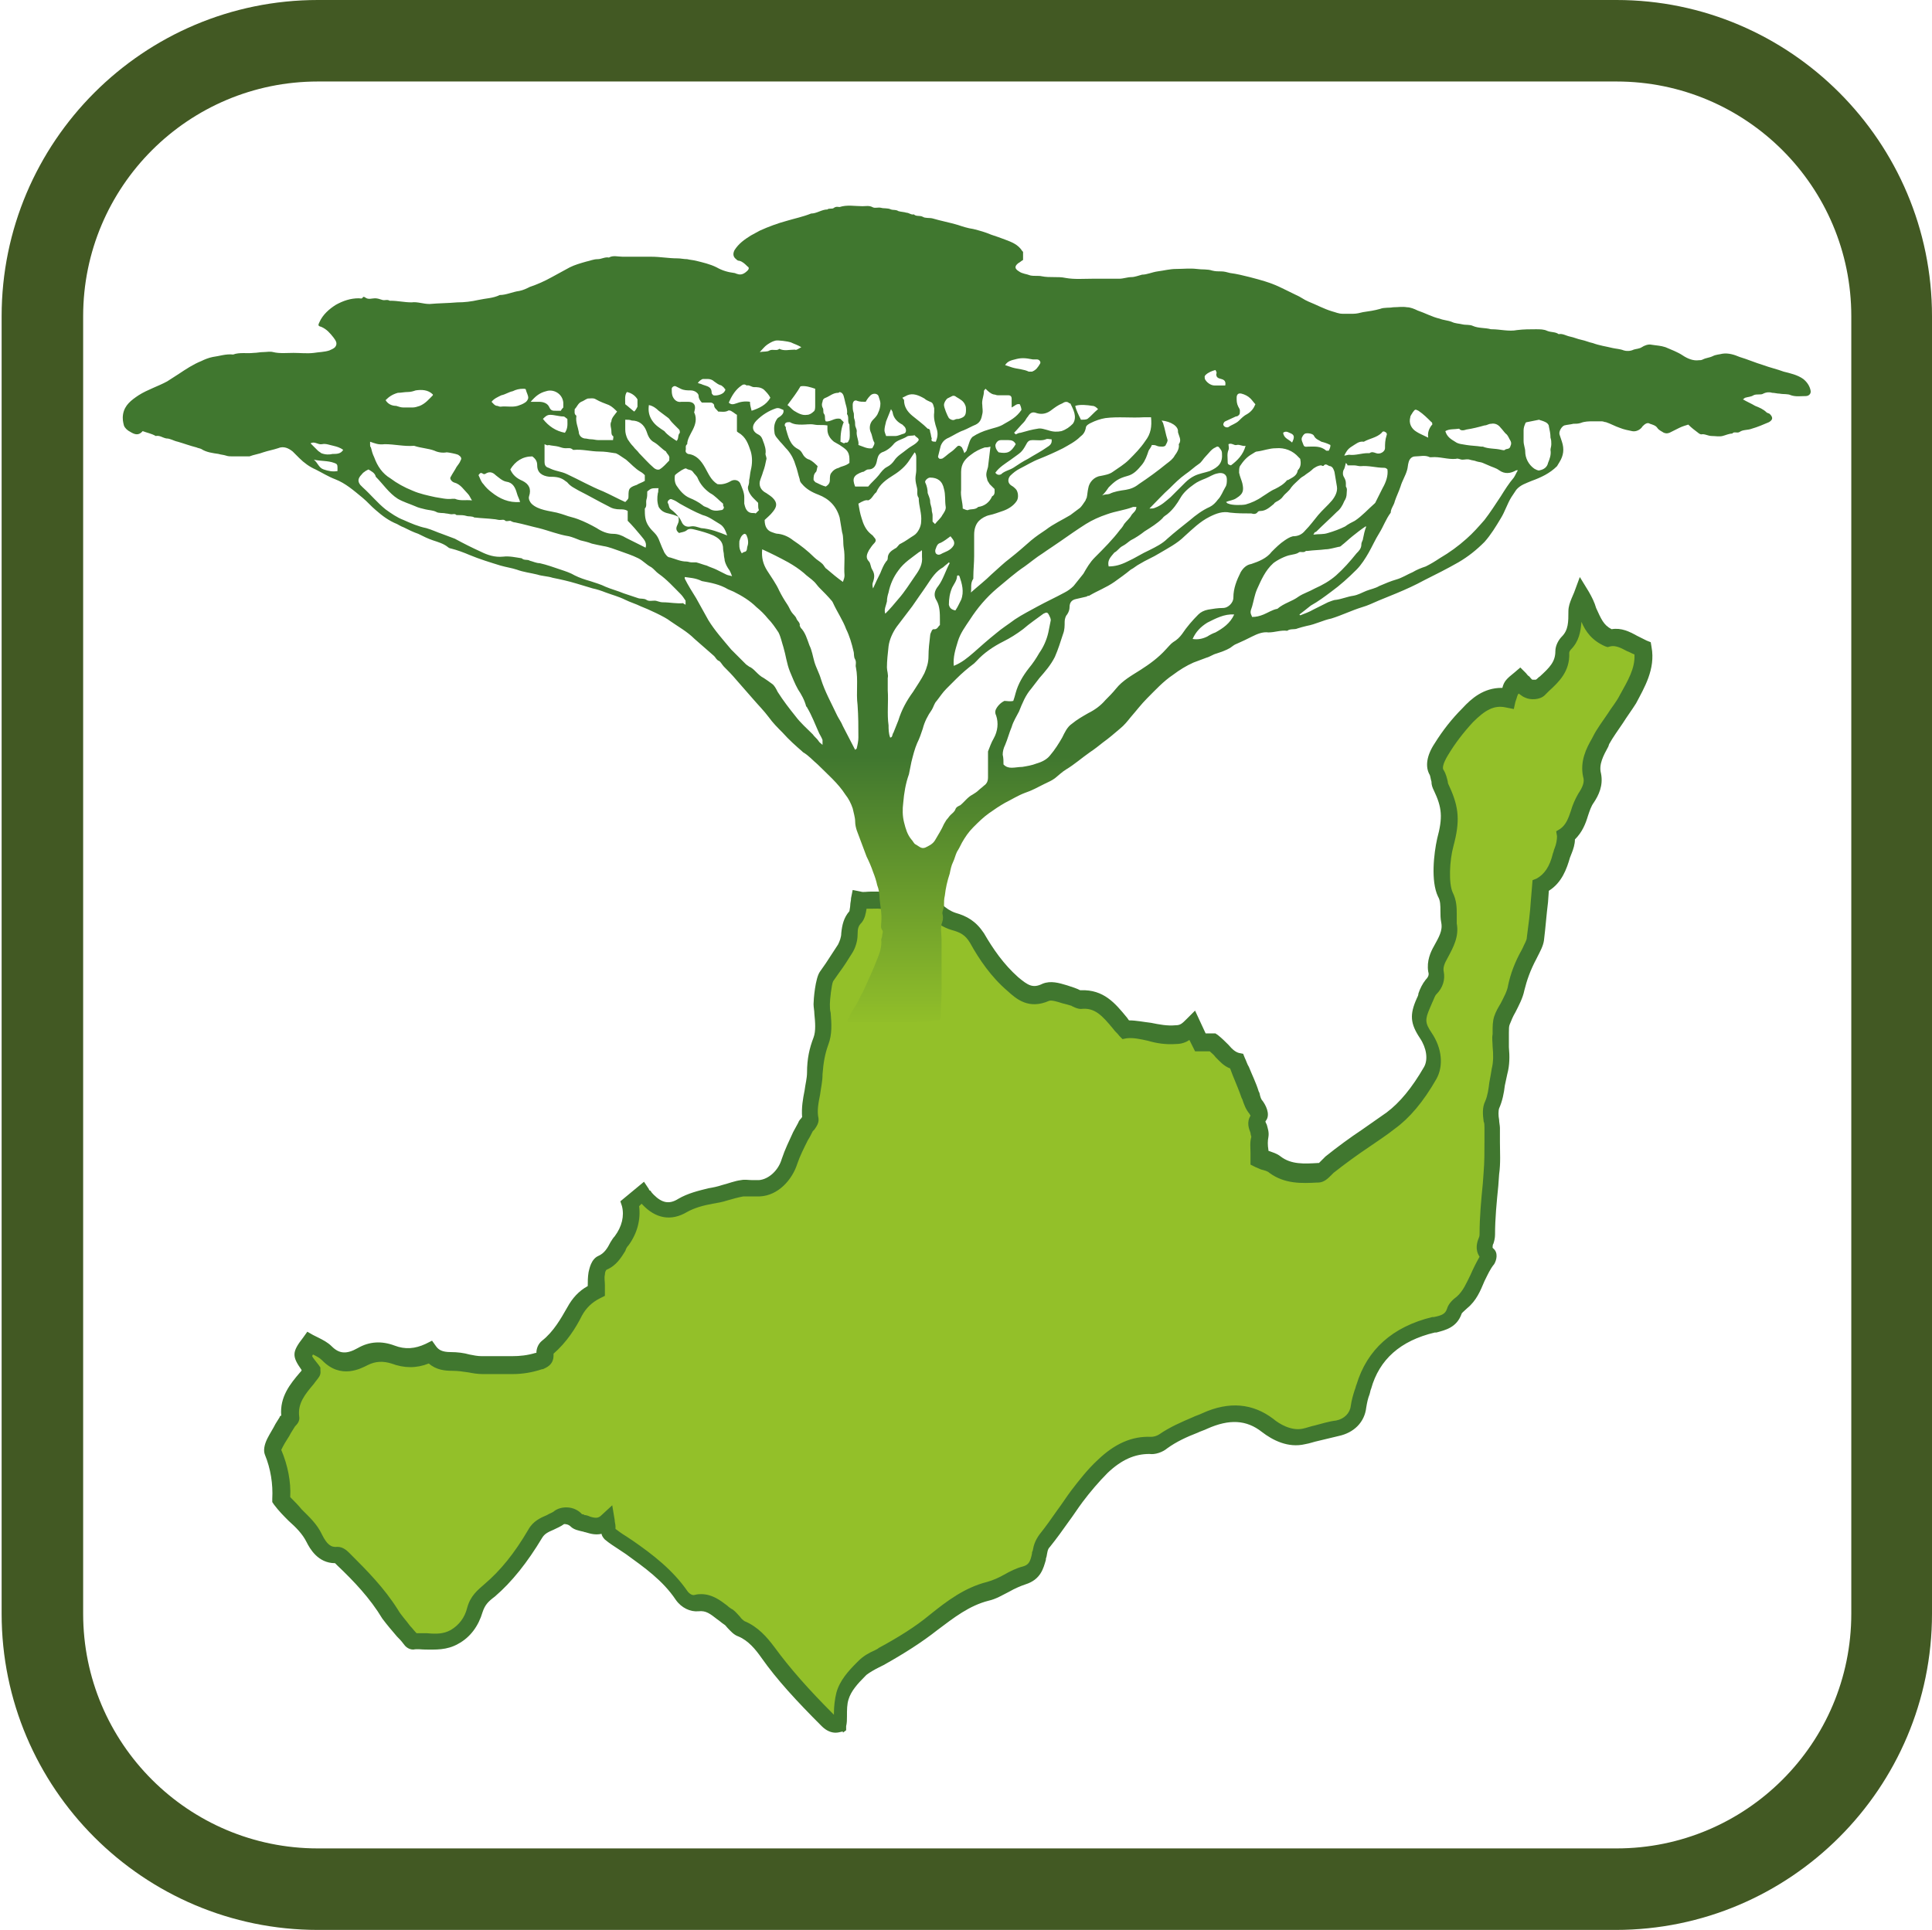 <?xml version="1.0" encoding="utf-8"?>
<!-- Generator: Adobe Illustrator 24.1.0, SVG Export Plug-In . SVG Version: 6.00 Build 0)  -->
<svg version="1.1" id="Ebene_1" xmlns="http://www.w3.org/2000/svg" xmlns:xlink="http://www.w3.org/1999/xlink" x="0px" y="0px"
	 viewBox="0 0 237 236.8" style="enable-background:new 0 0 237 236.8;" xml:space="preserve">
<style type="text/css">
	.st0{fill-rule:evenodd;clip-rule:evenodd;fill:#93C029;}
	.st1{fill:#40772F;}
	.st2{fill-rule:evenodd;clip-rule:evenodd;fill:url(#SVGID_1_);}
	.st3{fill:#425923;}
</style>
<g>
	<path class="st0" d="M74.6,186.6c-0.8,0.7-1.6,0.7-2.4,0.4c-0.5-0.2-1.1-0.1-1.4-0.4c-0.7-0.7-1.7-0.7-2.1-0.4
		c-0.9,0.7-2.2,0.8-3,2.1c-1.5,2.6-3.3,5-5.6,6.9c-0.8,0.7-1.5,1.2-1.8,2.4c-0.4,1.3-1.2,2.6-2.5,3.3c-1.6,0.9-3.4,0.4-5.1,0.5
		c-0.1,0-0.3-0.2-0.4-0.4c-0.8-1-1.8-1.9-2.4-3c-1.5-2.5-3.6-4.6-5.6-6.7c-0.2-0.2-0.5-0.6-0.8-0.6c-1.5,0.1-2.2-1-2.8-2
		c-1-1.8-2.7-2.9-4.1-4.7c0.1-1.9-0.2-3.9-1-5.9c-0.1-0.3,0.1-0.8,0.3-1.2c0.5-0.9,1-1.7,1.5-2.6c0.1-0.2,0.3-0.4,0.3-0.6
		c-0.3-2.4,1.4-3.9,2.7-5.5c0-0.1,0-0.2,0-0.3c-1.4-1.8-1.4-1.8-0.2-3.2c0.7,0.4,1.5,0.7,2.1,1.2c1.4,1.4,2.9,1.2,4.4,0.4
		c1.2-0.6,2.4-0.7,3.7-0.3c1.5,0.5,3,0.5,4.5-0.3c0.6,0.9,1.5,1.2,2.6,1.2c1.2,0,2.5,0.4,3.8,0.5c1.2,0.1,2.5,0,3.7,0
		c1.1,0,2.2-0.1,3.2-0.5c0.5-0.2,0.8-0.2,0.8-0.8c0-0.3,0.1-0.7,0.3-0.9c1.5-1.2,2.5-2.8,3.3-4.5c0.6-1.1,1.5-2,2.7-2.5
		c0-0.7-0.1-1.5,0-2.1c0.1-0.5,0.3-1.1,0.7-1.3c1.2-0.6,1.7-1.8,2.4-2.7c0.9-1.3,1.5-2.8,1-4.6c0.5-0.4,1-0.8,1.6-1.3
		c0.1,0.2,0.4,0.6,0.7,0.9c1.2,1.3,2.7,1.7,4.3,0.7c1.6-0.9,3.4-1.1,5.2-1.6c0.7-0.2,1.4-0.4,2.2-0.5c0.7-0.1,1.4,0,2.1,0
		c1.7-0.1,3.2-1.6,3.7-3.3c0.4-1.5,1.3-2.8,1.9-4.2c0.2-0.4,0.7-0.7,0.6-1c-0.3-1.9,0.6-3.7,0.6-5.6c0-1.4,0.2-2.6,0.7-3.9
		c0.5-1.3,0.2-3,0.1-4.6c0-0.6,0.3-2.9,0.6-3.4c0.7-1.1,1.5-2.2,2.2-3.3c0.3-0.5,0.5-1.2,0.5-1.9c0-0.8,0.2-1.4,0.8-2.1
		c0.4-0.4,0.3-1.3,0.5-2.1c1.3,0.2,2.6-0.4,3.9,0.5c0.5,0.3,1.5,0,2.2-0.2c1.8-0.5,2-0.4,3.3,1.1c0.5,0.6,1.3,1,2.1,1.3
		c1.2,0.4,2.1,0.8,2.9,2.1c1.2,2,2.5,4,4.4,5.6c1.2,1,2.2,1.8,4,1c0.9-0.4,2.2,0.3,3.3,0.5c0.3,0.1,0.6,0.4,0.9,0.3
		c2.7-0.2,3.8,1.8,5.5,3.7c1.8-0.3,3.9,0.8,6.2,0.6c0.9-0.1,1.4-0.5,2-1.1c0.3,0.7,0.6,1.3,1,2c0.5,0,1.1,0,1.5,0
		c1.1,0.8,1.7,2,3,2.3c0.6,1.3,1.3,2.7,1.7,4.1c0.2,0.6,0.3,1.1,0.7,1.6c0.3,0.3,0.5,0.9,0.4,1.1c-0.7,0.9,0.2,1.7,0.1,2.5
		c-0.2,0.8,0,1.7,0,2.6c0.7,0.3,1.4,0.4,1.9,0.8c1.7,1.2,3.6,1.1,5.4,1c0.5,0,0.9-0.6,1.4-1c2.4-2,5-3.6,7.5-5.5
		c2-1.5,3.5-3.7,4.8-5.9c0.8-1.3,0.4-3.1-0.6-4.6c-1-1.5-1.1-2.3-0.3-4c0.3-0.7,0.5-1.5,1-2c0.6-0.6,0.7-1.2,0.6-1.9
		c-0.2-0.9,0.2-1.7,0.6-2.4c0.7-1.1,1.2-2.2,1-3.6c-0.2-1.2,0.2-2.3-0.5-3.5c-0.7-1.5-0.5-4.6,0-6.4c0.7-2.7,0.7-4.2-0.5-6.6
		c-0.3-0.6-0.2-1.2-0.6-1.9c-0.4-0.7-0.1-1.8,0.6-2.8c1-1.5,2-2.9,3.3-4.2c1.4-1.5,2.8-2.5,4.9-2.1c0.3-1.3,0.3-1.3,1.4-2.3
		c0.3,0.3,0.7,0.8,1.1,1c0.4,0.2,1.1,0.2,1.4-0.1c1.3-1.2,2.8-2.3,2.7-4.4c0-0.4,0.2-0.8,0.5-1.1c1-1.1,1.1-2.4,1.1-3.8
		c0-0.5,0.4-1.1,0.7-1.9c1.2,2,1.3,4.2,3.6,5.1c1.3-0.5,2.6,0.7,4.1,1.2c0.4,2.3-0.7,4.3-1.8,6.2c-1,1.7-2.3,3.3-3.3,5
		c-0.7,1.3-1.5,2.6-1.2,4.3c0.2,1.1-0.2,2-0.8,2.9c-0.9,1.5-0.8,3.5-2.4,4.6c0.1,0.9-0.3,1.6-0.5,2.4c-0.5,1.6-1.1,3-2.5,3.7
		c-0.2,2.3-0.4,4.4-0.7,6.5c-0.1,0.6-0.4,1.2-0.7,1.8c-0.7,1.3-1.2,2.6-1.6,4.1c-0.3,1.4-1.2,2.7-1.8,4c-0.2,0.5-0.1,1.2-0.1,1.8
		c0,1.5,0.3,3.1-0.1,4.5c-0.3,1.4-0.3,2.8-0.9,4.1c-0.4,0.8-0.1,1.9-0.1,2.9c0,1.9,0.1,3.7,0,5.6c-0.2,2.5-0.5,5-0.6,7.5
		c0,0.8-0.9,1.6,0.1,2.5c0.1,0.1,0.1,0.4,0,0.5c-1.3,1.6-1.5,3.9-3.2,5.3c-0.4,0.3-0.8,0.7-1,1.2c-0.4,1.3-1.5,1.4-2.5,1.7
		c-4.2,1-7.3,3.4-8.6,7.6c-0.2,0.8-0.5,1.5-0.6,2.4c-0.2,1.4-1.2,2.4-2.6,2.6c-1.4,0.3-2.7,0.7-4.1,1c-1.6,0.4-3.2-0.4-4.4-1.3
		c-2.5-1.9-5.2-1.7-7.7-0.6c-1.7,0.7-3.5,1.4-5.1,2.5c-0.4,0.3-1.1,0.5-1.6,0.5c-2.4-0.1-4.2,1-5.8,2.6c-1.2,1.1-2.2,2.4-3.2,3.7
		c-1.4,1.8-2.6,3.7-4,5.5c-0.5,0.6-0.5,1.2-0.7,1.8c-0.3,1-0.5,2-1.8,2.4c-1.5,0.5-2.9,1.6-4.5,2c-2.6,0.7-4.6,2.2-6.6,3.8
		c-2,1.6-4.2,3-6.5,4.2c-0.8,0.4-1.7,0.8-2.3,1.4c-1,1-2,2-2.4,3.4c-0.3,1.1-0.2,2.2-0.3,3.4c-0.6,0.4-1.1,0.3-1.7-0.3
		c-2.6-2.6-5.1-5.3-7.3-8.3c-0.8-1.1-1.8-2.3-3.3-2.9c-0.6-0.2-1-1-1.5-1.4c-1.2-0.8-2.1-2-3.8-1.7c-0.7,0.1-1.4-0.3-1.8-1
		c-1.7-2.5-4-4.2-6.4-5.9c-0.8-0.6-1.7-1.1-2.4-1.7C74.7,187.9,74.7,187.3,74.6,186.6z"/>
	<path class="st1" d="M102.5,212.6c-0.5,0-1.1-0.2-1.7-0.8c-3.1-3.1-5.5-5.7-7.4-8.4c-0.7-1-1.6-2.1-2.8-2.6c-0.6-0.2-1-0.7-1.3-1
		c-0.2-0.2-0.3-0.4-0.5-0.5c-0.3-0.2-0.5-0.4-0.8-0.6c-0.9-0.7-1.4-1.1-2.3-1c-1,0.1-2.1-0.4-2.8-1.4c-1.6-2.4-3.9-4-6.1-5.6
		c-0.3-0.2-0.6-0.4-0.9-0.6c-0.6-0.4-1.1-0.7-1.7-1.2c-0.2-0.2-0.4-0.5-0.4-0.7c-0.9,0.2-1.6-0.1-2-0.2c-0.1,0-0.3-0.1-0.4-0.1
		c-0.4-0.1-1-0.2-1.4-0.6c-0.3-0.3-0.7-0.3-0.8-0.3c-0.4,0.3-0.9,0.5-1.3,0.7c-0.7,0.3-1.1,0.5-1.4,1c-1.8,3-3.7,5.4-5.8,7.2
		c-0.8,0.6-1.2,1-1.5,1.9c-0.5,1.7-1.5,3.1-3,3.9c-1.4,0.8-2.8,0.7-4,0.7c-0.5,0-1-0.1-1.5,0c-0.6,0-1-0.4-1.2-0.7
		c-0.3-0.4-0.5-0.6-0.8-0.9c-0.6-0.7-1.2-1.4-1.8-2.2c-1.5-2.5-3.5-4.6-5.5-6.5l-0.1-0.1c-0.1-0.1-0.1-0.1-0.2-0.2
		c-2.1,0-3.1-1.8-3.5-2.6c-0.5-1-1.3-1.8-2.2-2.6c-0.6-0.6-1.2-1.2-1.8-2l-0.2-0.3l0-0.4c0.1-1.8-0.2-3.7-0.9-5.4
		c-0.2-0.5-0.1-1.2,0.3-2c0.3-0.6,0.7-1.2,1-1.8c0.2-0.3,0.3-0.5,0.5-0.8c0-0.1,0.1-0.2,0.2-0.2c0,0,0,0,0,0
		c-0.2-2.3,1.1-3.9,2.3-5.3c0.1-0.1,0.2-0.2,0.2-0.3c-1.2-1.7-1.2-2.2,0.2-4l0.5-0.7l0.7,0.4c0.2,0.1,0.4,0.2,0.6,0.3
		c0.6,0.3,1.2,0.6,1.7,1.1c0.9,0.9,1.8,1,3.2,0.2c1.4-0.8,2.9-0.9,4.5-0.3c1.3,0.5,2.5,0.4,3.8-0.2l0.8-0.4l0.5,0.7
		c0.3,0.4,0.7,0.7,1.8,0.7c0.8,0,1.6,0.1,2.3,0.3c0.5,0.1,1,0.2,1.5,0.2c0.6,0,1.3,0,2,0c0.6,0,1.1,0,1.7,0c1,0,1.9-0.1,2.9-0.4
		l0.1,0c0-0.5,0.2-1.1,0.7-1.5c1.4-1.1,2.3-2.7,3.1-4.1c0.6-1.1,1.4-2,2.5-2.6c0,0,0,0,0,0c0-0.5,0-1.1,0.1-1.7
		c0.1-0.4,0.3-1.6,1.2-2c0.7-0.3,1.1-0.9,1.5-1.7c0.2-0.3,0.3-0.5,0.5-0.7c0.9-1.2,1.2-2.5,0.9-3.7l-0.2-0.6l2.9-2.4l0.6,0.9
		c0,0.1,0.1,0.2,0.2,0.2c0.1,0.2,0.3,0.4,0.4,0.5c1,1,1.9,1.2,3,0.5c1.2-0.7,2.5-1,3.7-1.3c0.6-0.1,1.1-0.2,1.7-0.4
		c0.8-0.2,1.5-0.5,2.3-0.6c0.5-0.1,0.9,0,1.4,0c0.3,0,0.6,0,0.8,0c1.2-0.1,2.4-1.2,2.8-2.6c0.4-1.2,0.9-2.2,1.4-3.3
		c0.2-0.4,0.4-0.7,0.6-1.1c0.1-0.3,0.3-0.5,0.4-0.6c0,0,0-0.1,0.1-0.1c-0.1-1.2,0.1-2.3,0.3-3.3c0.1-0.8,0.3-1.5,0.3-2.2
		c0-1.7,0.3-3,0.8-4.3c0.3-0.8,0.2-1.9,0.1-2.9c0-0.4-0.1-0.8-0.1-1.2c0-0.5,0.2-3.2,0.8-4c0.2-0.3,0.5-0.7,0.7-1
		c0.5-0.8,1-1.5,1.5-2.3c0.2-0.4,0.4-0.9,0.4-1.4c0.1-1,0.3-1.9,1-2.7c0-0.1,0.1-0.5,0.1-0.7c0-0.3,0.1-0.6,0.1-0.9l0.2-1l1,0.2
		c0.3,0.1,0.7,0,1.2,0c0.9,0,2-0.1,3.1,0.6c0.2,0,0.9-0.2,1.2-0.3l0.2-0.1c2.2-0.6,2.8-0.3,4.3,1.4c0.4,0.4,1,0.8,1.6,1
		c1.4,0.4,2.5,1,3.5,2.5c1.1,1.9,2.4,3.8,4.2,5.4c1.2,1,1.8,1.4,3,0.8c1-0.4,2-0.1,3,0.2c0.3,0.1,0.6,0.2,0.9,0.3
		c0.3,0.1,0.5,0.2,0.7,0.3c0,0,0.1,0,0.1,0c2.8-0.1,4.2,1.6,5.6,3.3c0.1,0.1,0.2,0.3,0.3,0.4c0.9,0,1.8,0.2,2.7,0.3
		c1,0.2,2,0.4,3,0.3c0.6,0,0.8-0.2,1.4-0.8l1-1l1.3,2.8h1.2l0.3,0.2c0.5,0.4,0.9,0.8,1.3,1.2c0.5,0.6,0.9,0.9,1.3,1l0.5,0.1l0.2,0.5
		c0.2,0.4,0.3,0.8,0.5,1.1c0.4,1,0.9,2,1.2,3l0.1,0.2c0.1,0.5,0.2,0.8,0.4,1c0.3,0.4,1,1.6,0.4,2.4c-0.1,0.1-0.1,0.1,0.1,0.5
		c0.1,0.4,0.3,0.9,0.2,1.5c-0.1,0.5-0.1,1,0,1.6c0,0,0,0.1,0,0.1c0.5,0.2,1,0.3,1.5,0.7c1.3,1,2.9,0.9,4.6,0.8l0.1,0
		c0.1-0.1,0.3-0.3,0.4-0.4c0.1-0.1,0.3-0.3,0.4-0.4c1.5-1.2,3-2.3,4.5-3.3c1-0.7,2-1.4,3-2.1c1.6-1.2,3.1-3,4.6-5.6
		c0.5-0.9,0.3-2.3-0.5-3.5c-1.2-1.8-1.3-2.9-0.4-4.9c0.1-0.2,0.2-0.4,0.2-0.6c0.2-0.6,0.5-1.2,0.9-1.7c0.4-0.4,0.4-0.7,0.3-1
		c-0.2-1.3,0.3-2.4,0.7-3.1c0.6-1.1,1.1-1.9,0.9-2.9c-0.1-0.5-0.1-1-0.1-1.4c0-0.7,0-1.3-0.3-1.8c-0.9-1.9-0.5-5.3-0.1-7.1
		c0.7-2.6,0.6-3.8-0.4-5.9c-0.2-0.4-0.3-0.7-0.3-1.1c-0.1-0.3-0.1-0.5-0.2-0.8c-0.6-1-0.4-2.4,0.6-3.9c1-1.6,2.1-3,3.4-4.3
		c1.1-1.2,2.6-2.5,4.8-2.5c0,0,0.1,0,0.1,0c0.2-0.8,0.5-1.1,1.5-1.9l0.7-0.6l0.7,0.7c0.1,0.1,0.2,0.3,0.4,0.4
		c0.1,0.1,0.3,0.4,0.4,0.4c0.1,0,0.3,0,0.4,0c0.2-0.1,0.3-0.3,0.5-0.4c1.2-1.1,1.9-1.8,1.9-3.1c0-0.7,0.4-1.4,0.8-1.8
		c0.8-0.8,0.8-1.8,0.8-3.1c0-0.6,0.2-1.1,0.4-1.6c0.1-0.2,0.2-0.5,0.3-0.7l0.7-1.9l1.1,1.8c0.4,0.7,0.7,1.3,0.9,2
		c0.6,1.3,0.9,2.1,1.9,2.6c1.2-0.2,2.2,0.3,3.1,0.8c0.4,0.2,0.8,0.4,1.2,0.6l0.5,0.2l0.1,0.6c0.5,2.7-0.9,5-1.9,6.9
		c-0.5,0.8-1.1,1.6-1.6,2.4c-0.6,0.9-1.2,1.7-1.7,2.6l-0.1,0.3c-0.6,1.1-1.2,2.2-0.9,3.3c0.3,1.5-0.3,2.7-0.9,3.6
		c-0.3,0.4-0.5,1-0.7,1.6c-0.3,1-0.7,2-1.6,2.9c0,0.6-0.2,1.2-0.4,1.7c-0.1,0.2-0.1,0.3-0.2,0.5c-0.4,1.4-1,3.1-2.6,4.1l-0.1,1.4
		c-0.2,1.6-0.3,3.1-0.5,4.7c-0.1,0.7-0.5,1.4-0.8,2l-0.1,0.2c-0.8,1.5-1.2,2.7-1.5,3.9c-0.2,1-0.7,1.9-1.1,2.7
		c-0.3,0.5-0.5,1-0.7,1.5c-0.1,0.2-0.1,0.6-0.1,1c0,0.1,0,0.3,0,0.4c0,0.5,0,0.9,0,1.4c0.1,1.1,0.1,2.2-0.2,3.3
		c-0.1,0.5-0.2,0.9-0.3,1.4c-0.1,0.9-0.3,1.9-0.7,2.8c-0.1,0.3-0.1,0.9,0,1.4c0,0.3,0.1,0.7,0.1,1c0,0.6,0,1.1,0,1.7
		c0,1.3,0.1,2.6-0.1,4l-0.1,1.4c-0.2,2-0.4,4-0.4,6c0,0.4-0.1,0.8-0.2,1.1c-0.1,0.1-0.1,0.4-0.1,0.5c0,0,0,0,0.1,0.1
		c0.6,0.5,0.4,1.4,0.1,1.9c-0.5,0.6-0.8,1.3-1.2,2.1c-0.5,1.2-1,2.4-2.1,3.3c-0.3,0.3-0.7,0.6-0.7,0.7c-0.6,1.7-2,2-3.1,2.3l-0.2,0
		c-4.2,1-6.8,3.3-7.8,6.9c-0.1,0.2-0.1,0.4-0.2,0.7c-0.2,0.5-0.3,1-0.4,1.6c-0.2,1.8-1.5,3.1-3.4,3.5c-0.8,0.2-1.7,0.4-2.5,0.6
		c-0.5,0.1-1,0.3-1.6,0.4c-2.1,0.5-4-0.5-5.3-1.5c-1.9-1.5-4-1.6-6.7-0.4c-0.4,0.2-0.8,0.3-1.2,0.5c-1.3,0.5-2.6,1.1-3.7,1.9
		c-0.6,0.5-1.5,0.8-2.2,0.7c-1.8,0-3.4,0.7-5.1,2.3c-1.1,1.1-2.2,2.4-3.1,3.6c-0.6,0.8-1.1,1.6-1.7,2.4c-0.7,1-1.5,2.1-2.3,3.1
		c-0.3,0.3-0.3,0.6-0.4,1.1c0,0.1-0.1,0.3-0.1,0.4l0,0.1c-0.3,1-0.6,2.4-2.5,3c-0.6,0.2-1.3,0.5-2,0.9c-0.8,0.4-1.6,0.9-2.5,1.1
		c-2.4,0.6-4.3,2.1-6.3,3.6c-1.9,1.5-4.1,2.9-6.6,4.3c-0.2,0.1-0.4,0.2-0.6,0.3c-0.6,0.3-1.1,0.6-1.5,0.9l-0.2,0.2
		c-0.9,0.9-1.7,1.8-2,2.8c-0.2,0.6-0.2,1.3-0.2,2.1c0,0.4,0,0.8-0.1,1.2l0,0.5l-0.4,0.3C103.5,212.3,103.1,212.6,102.5,212.6z
		 M86,195.6c1.4,0,2.4,0.8,3.2,1.4c0.2,0.2,0.5,0.4,0.7,0.5c0.4,0.3,0.6,0.6,0.9,0.9c0.1,0.2,0.4,0.4,0.5,0.5c1.7,0.7,2.8,2,3.7,3.2
		c1.9,2.6,4.2,5.2,7.2,8.2c0,0,0,0,0.1,0.1c0-0.1,0-0.1,0-0.2c0-0.8,0.1-1.7,0.3-2.5c0.4-1.5,1.5-2.7,2.5-3.7l0.2-0.2
		c0.6-0.6,1.3-1,2-1.3c0.2-0.1,0.4-0.2,0.5-0.3c2.4-1.3,4.5-2.6,6.3-4.1c2-1.6,4.2-3.3,7-4c0.7-0.2,1.4-0.5,2.1-0.9
		c0.7-0.4,1.5-0.8,2.3-1c0.7-0.2,0.9-0.6,1.1-1.6l0-0.1c0-0.1,0.1-0.2,0.1-0.3c0.1-0.6,0.3-1.2,0.8-1.9c0.8-1,1.5-2,2.2-3
		c0.6-0.8,1.1-1.6,1.7-2.4c1-1.3,2-2.6,3.3-3.8c2.1-2,4.2-2.9,6.5-2.8c0.3,0,0.7-0.1,1-0.3c1.3-0.9,2.7-1.5,4.1-2.1
		c0.4-0.2,0.8-0.3,1.2-0.5c3.3-1.5,6.2-1.2,8.7,0.7c0.7,0.6,2.2,1.5,3.6,1.2c0.5-0.1,1-0.3,1.5-0.4c0.8-0.2,1.7-0.5,2.6-0.6
		c1-0.2,1.7-0.9,1.8-1.8c0.1-0.7,0.3-1.4,0.5-2c0.1-0.2,0.1-0.4,0.2-0.6c1.3-4.3,4.4-7.1,9.3-8.3l0.2,0c1-0.2,1.4-0.4,1.6-1
		c0.2-0.7,0.8-1.2,1.2-1.5c0.8-0.7,1.2-1.7,1.7-2.7c0.3-0.7,0.7-1.5,1.1-2.2c-0.6-0.9-0.3-1.8-0.1-2.3c0.1-0.2,0.1-0.4,0.1-0.5
		c0-2.1,0.2-4.2,0.4-6.2l0.1-1.4c0.1-1.2,0.1-2.4,0.1-3.7c0-0.6,0-1.2,0-1.7c0-0.3,0-0.6-0.1-0.8c-0.1-0.8-0.2-1.7,0.2-2.5
		c0.3-0.7,0.4-1.5,0.5-2.3c0.1-0.5,0.2-1.1,0.3-1.7c0.2-0.8,0.2-1.7,0.1-2.7c0-0.5-0.1-1,0-1.5c0-0.1,0-0.3,0-0.4
		c0-0.5,0-1.2,0.2-1.8c0.2-0.6,0.5-1.1,0.8-1.6c0.4-0.8,0.8-1.5,0.9-2.2c0.3-1.4,0.8-2.8,1.7-4.4l0.1-0.2c0.2-0.5,0.5-0.9,0.5-1.3
		c0.2-1.5,0.4-3,0.5-4.6l0.2-2.4l0.5-0.2c0.9-0.5,1.6-1.4,2-3.1c0.1-0.2,0.1-0.4,0.2-0.6c0.2-0.5,0.3-1,0.3-1.5l-0.1-0.6l0.5-0.3
		c0.7-0.5,1-1.3,1.3-2.2c0.2-0.7,0.5-1.4,0.9-2.1c0.6-0.9,0.8-1.5,0.6-2.1c-0.4-1.9,0.4-3.5,1.1-4.7l0.1-0.2c0.5-1,1.2-1.9,1.8-2.8
		c0.5-0.8,1.1-1.5,1.5-2.3c1-1.8,1.9-3.3,1.8-5c-0.3-0.1-0.6-0.3-0.9-0.4c-0.9-0.5-1.5-0.7-2-0.6l-0.4,0.1l-0.3-0.1
		c-1.6-0.7-2.4-1.8-2.9-3c-0.1,1.2-0.3,2.4-1.3,3.4c-0.1,0.1-0.2,0.3-0.2,0.4c0.1,2.3-1.3,3.6-2.5,4.7c-0.2,0.2-0.3,0.3-0.5,0.5
		c-0.6,0.6-1.8,0.6-2.4,0.3c-0.3-0.1-0.5-0.3-0.8-0.5c-0.2,0.2-0.2,0.5-0.4,1l-0.2,0.9l-1-0.2c-1.4-0.3-2.5,0.3-4,1.8
		c-1.2,1.3-2.2,2.6-3.1,4.1c-0.6,1-0.7,1.6-0.5,1.8c0.3,0.5,0.4,1,0.5,1.4c0,0.2,0.1,0.4,0.2,0.6c1.2,2.6,1.3,4.3,0.5,7.3
		c-0.5,1.8-0.6,4.6-0.1,5.7c0.5,1,0.5,1.9,0.5,2.7c0,0.4,0,0.7,0,1.1c0.3,1.6-0.4,2.9-1.1,4.2c-0.4,0.7-0.6,1.2-0.5,1.7
		c0.2,1-0.1,2-0.9,2.8c-0.2,0.2-0.3,0.6-0.5,1c-0.1,0.2-0.2,0.5-0.3,0.7c-0.6,1.4-0.6,1.8,0.2,3c1.3,1.9,1.5,4.1,0.6,5.7
		c-1.6,2.8-3.3,4.8-5.1,6.1c-1,0.8-2.1,1.5-3.1,2.2c-1.5,1-3,2.1-4.4,3.2c-0.1,0.1-0.2,0.2-0.3,0.3c-0.4,0.4-0.9,0.9-1.6,0.9l-0.1,0
		c-1.9,0.1-4,0.2-5.9-1.2c-0.2-0.2-0.6-0.3-1-0.4c-0.2-0.1-0.5-0.2-0.7-0.3l-0.6-0.3v-0.7c0-0.2,0-0.5,0-0.7c0-0.7-0.1-1.3,0.1-2
		c0-0.1-0.1-0.3-0.1-0.5c-0.2-0.5-0.5-1.3,0-2.1c0-0.1-0.1-0.1-0.1-0.2c-0.5-0.6-0.7-1.2-0.9-1.8l-0.1-0.2c-0.3-0.9-0.7-1.8-1.1-2.8
		c-0.1-0.3-0.2-0.5-0.3-0.8c-0.8-0.3-1.3-0.9-1.8-1.4c-0.2-0.3-0.5-0.5-0.7-0.7h-1.8l-0.7-1.4c-0.4,0.3-1,0.5-1.6,0.5
		c-1.3,0.1-2.5-0.1-3.5-0.4c-0.9-0.2-1.8-0.4-2.6-0.3l-0.5,0.1l-0.4-0.4c-0.2-0.3-0.5-0.5-0.7-0.8c-1.4-1.7-2.3-2.7-4-2.5
		c-0.4,0-0.8-0.2-1-0.3c-0.1,0-0.1-0.1-0.2-0.1c-0.3-0.1-0.7-0.2-1.1-0.3c-0.6-0.2-1.3-0.4-1.6-0.3c-2.5,1.1-4-0.2-5.1-1.2
		c-2-1.7-3.5-3.9-4.6-5.9c-0.6-1-1.2-1.3-2.3-1.6c-1-0.3-1.9-0.9-2.6-1.6c-1-1.1-1-1.1-2.3-0.8l-0.2,0.1c-0.9,0.2-2,0.5-2.8,0
		c-0.6-0.4-1.2-0.3-1.9-0.3c-0.2,0-0.4,0-0.6,0c-0.1,0.6-0.2,1.2-0.6,1.7c-0.4,0.4-0.5,0.7-0.5,1.5c0,0.8-0.3,1.7-0.7,2.3
		c-0.5,0.8-1,1.6-1.6,2.4c-0.2,0.3-0.5,0.7-0.7,1c-0.2,0.4-0.4,2.3-0.4,2.8c0,0.4,0,0.7,0.1,1.1c0.1,1.3,0.2,2.6-0.3,3.9
		c-0.4,1.1-0.6,2.2-0.7,3.6c0,0.9-0.2,1.7-0.3,2.5c-0.2,1-0.4,2-0.2,2.9c0.1,0.6-0.3,1.1-0.5,1.4c-0.1,0.1-0.2,0.2-0.2,0.2
		c-0.2,0.4-0.4,0.8-0.6,1.1c-0.5,1-1,2-1.3,2.9c-0.6,1.9-2.3,3.9-4.6,4c-0.3,0-0.7,0-1,0c-0.4,0-0.7,0-1,0c-0.6,0.1-1.3,0.3-2,0.5
		c-0.6,0.2-1.2,0.3-1.8,0.4c-1.1,0.2-2.2,0.5-3.1,1c-2,1.2-3.9,0.8-5.5-0.9c0,0-0.1-0.1-0.1-0.1l-0.3,0.3c0.2,1.6-0.2,3.3-1.3,4.8
		c-0.2,0.2-0.3,0.4-0.4,0.7c-0.5,0.8-1.1,1.8-2.3,2.3c-0.1,0.1-0.2,0.3-0.2,0.6c-0.1,0.4,0,0.8,0,1.3c0,0.2,0,0.5,0,0.7v0.6
		l-0.6,0.3c-1,0.5-1.7,1.2-2.2,2.1c-0.8,1.6-1.9,3.3-3.5,4.7c0,0,0,0.1,0,0.2c0,1.2-0.9,1.5-1.3,1.7l-0.1,0
		c-1.2,0.4-2.4,0.6-3.6,0.6c-0.5,0-1.1,0-1.6,0c-0.7,0-1.4,0-2.1,0c-0.6,0-1.2-0.1-1.7-0.2c-0.7-0.1-1.3-0.2-2-0.2
		c-0.9,0-2-0.1-2.9-0.9c-1.5,0.6-3,0.6-4.6,0c-1-0.3-1.9-0.3-2.9,0.2c-0.8,0.4-3.3,1.8-5.6-0.6c-0.3-0.3-0.7-0.5-1.1-0.7
		c-0.1,0.1-0.1,0.2-0.1,0.2c0,0.1,0.4,0.6,0.8,1.1l0.2,0.3v0.3c0,0.1,0.1,0.5-0.2,0.9c-0.2,0.3-0.4,0.5-0.6,0.8
		c-1.1,1.3-2,2.4-1.8,4c0.1,0.5-0.2,0.9-0.4,1.1c0,0-0.1,0.1-0.1,0.1c-0.2,0.3-0.3,0.5-0.5,0.8c-0.3,0.6-0.7,1.1-1,1.7
		c-0.1,0.2-0.2,0.4-0.2,0.4c0.8,1.9,1.2,3.9,1.1,5.8c0.5,0.5,1,1,1.4,1.5c0.9,0.9,1.9,1.8,2.5,3.1c0.6,1.2,1.1,1.6,1.9,1.5
		c0.7,0,1.2,0.5,1.5,0.8c2.1,2.1,4.2,4.2,5.9,6.9c0.4,0.7,1,1.3,1.5,2c0.3,0.3,0.5,0.6,0.8,0.9c0.5,0,0.9,0,1.3,0
		c1.1,0.1,2,0.1,2.9-0.4c1-0.6,1.7-1.5,2-2.7c0.4-1.5,1.3-2.2,2.1-2.9c2-1.7,3.7-3.8,5.4-6.7c0.6-1.1,1.6-1.5,2.3-1.8
		c0.3-0.2,0.7-0.3,0.9-0.5c0.8-0.6,2.4-0.7,3.4,0.4c0.1,0,0.2,0,0.3,0.1c0.2,0,0.5,0.1,0.7,0.2c0.7,0.2,1,0.2,1.4-0.2l1.3-1.2
		l0.3,1.8c0,0.3,0.1,0.5,0.1,0.8c0,0.1,0,0.2,0,0.3c0.4,0.3,0.8,0.6,1.3,0.9c0.3,0.2,0.6,0.4,0.9,0.6c2.3,1.6,4.8,3.5,6.6,6.1
		c0.2,0.3,0.6,0.6,0.9,0.5C85.6,195.6,85.8,195.6,86,195.6z M71.5,185.9C71.5,185.9,71.5,185.9,71.5,185.9
		C71.5,185.9,71.5,185.9,71.5,185.9z M34.4,178L34.4,178L34.4,178z M34.4,177.9C34.4,177.9,34.4,177.9,34.4,177.9
		C34.4,177.9,34.4,177.9,34.4,177.9z M67.8,166.1L67.8,166.1L67.8,166.1z M74.4,155.8L74.4,155.8L74.4,155.8z M181.9,153.5
		C181.9,153.5,181.9,153.5,181.9,153.5C181.9,153.5,181.9,153.5,181.9,153.5z M161.9,142.7C161.9,142.7,161.9,142.7,161.9,142.7
		L161.9,142.7z M98.6,137.4C98.6,137.4,98.6,137.4,98.6,137.4C98.6,137.4,98.6,137.4,98.6,137.4z M132.6,121.5
		C132.6,121.5,132.6,121.5,132.6,121.5C132.6,121.5,132.6,121.5,132.6,121.5z"/>
</g>
<linearGradient id="SVGID_1_" gradientUnits="userSpaceOnUse" x1="118.605" y1="25.207" x2="118.605" y2="126.145">
	<stop  offset="0.67" style="stop-color:#40772F"/>
	<stop  offset="1" style="stop-color:#93C029"/>
</linearGradient>
<path class="st2" d="M125.5,30.9c0,0.3,0,0.6,0,1c-0.2,0.1-0.4,0.3-0.6,0.4c-0.5,0.4-0.4,0.7,0.1,1c0.4,0.3,0.9,0.3,1.4,0.5
	c0.5,0.1,1,0,1.4,0.1c1,0.2,2,0,2.9,0.2c1.1,0.2,2.2,0.1,3.3,0.1c1.1,0,2.2,0,3.3,0c0.5,0,1-0.2,1.5-0.2c0.4,0,0.9-0.2,1.3-0.3
	c0.6,0,1.2-0.3,1.9-0.4c0.8-0.1,1.5-0.3,2.3-0.3c0.8,0,1.7-0.1,2.5,0c0.7,0.1,1.3,0,1.9,0.2c0.4,0.1,0.7,0.1,1.1,0.1
	c0.4,0,0.7,0.1,1.1,0.2c0.8,0.1,1.6,0.3,2.4,0.5c3.1,0.8,3.2,1,5.7,2.2c0.5,0.2,1,0.6,1.5,0.8c1,0.4,1.9,0.9,2.9,1.2
	c0.4,0.1,0.8,0.3,1.3,0.3c0.4,0,0.9,0,1.3,0c0.4,0,0.8-0.1,1.2-0.2c0.7-0.1,1.4-0.2,2.1-0.4c0.5-0.2,1.1-0.1,1.6-0.2
	c0.6,0,1.1-0.1,1.7,0c0.4,0,0.9,0.2,1.3,0.4c0.9,0.3,1.8,0.8,2.7,1c0.5,0.2,1,0.2,1.5,0.4c0.4,0.2,0.9,0.2,1.3,0.3
	c0.4,0.1,0.9,0,1.3,0.2c0.7,0.3,1.5,0.2,2.2,0.4c0,0,0.1,0,0.1,0c1,0,2.1,0.3,3.1,0.1c0.8-0.1,1.6-0.1,2.3-0.1c0.5,0,1,0,1.4,0.2
	c0.5,0.2,1,0.1,1.4,0.4c0.5-0.1,0.9,0.2,1.4,0.3c0.5,0.1,0.9,0.3,1.4,0.4c0.5,0.1,0.9,0.3,1.4,0.4c0.8,0.3,1.6,0.4,2.4,0.6
	c0.4,0.1,0.9,0.1,1.4,0.3c0.3,0.1,0.8,0.1,1.2-0.1c0.3-0.1,0.7-0.1,1-0.3c0.3-0.2,0.8-0.4,1.2-0.3c0.6,0.1,1.1,0.1,1.7,0.3
	c0.7,0.3,1.5,0.6,2.1,1c0.6,0.4,1.3,0.7,2,0.6c0.2,0,0.3,0,0.5-0.1c0.4-0.2,0.8-0.2,1.2-0.4c0.4-0.2,0.8-0.2,1.2-0.3
	c0.7-0.1,1.4,0.1,2.1,0.4c1,0.3,1.9,0.7,2.9,1c0.8,0.3,1.7,0.5,2.5,0.8c0.8,0.2,1.7,0.4,2.4,0.9c0.5,0.4,0.8,0.9,0.9,1.4
	c0.1,0.4-0.2,0.7-0.6,0.7c-0.6,0-1.2,0.1-1.8-0.1c-0.4-0.2-0.9-0.1-1.4-0.2c-0.3,0-0.6-0.1-0.9-0.1c-0.3-0.1-0.7-0.1-1.1,0.1
	c-0.3,0.2-0.8,0-1.2,0.2c-0.3,0.2-0.7,0.2-1,0.3c-0.1,0-0.1,0.1-0.3,0.2c0.5,0.3,1,0.5,1.5,0.8c0.5,0.2,1,0.4,1.4,0.8
	c0.1,0.1,0.3,0.1,0.4,0.2c0.4,0.4,0.4,0.7-0.1,1c-0.7,0.3-1.4,0.6-2.1,0.8c-0.5,0.2-1.1,0.1-1.5,0.4c-0.3,0.2-0.7-0.1-0.9,0.2
	c-0.4,0-0.8,0.2-1.2,0.3c-0.4,0.1-0.9,0-1.3,0c-0.5,0-0.9-0.3-1.3-0.2c-0.1,0-0.3-0.1-0.4-0.2c-0.4-0.3-0.8-0.6-1.2-1
	c-0.3,0.1-0.7,0.2-1.1,0.4c-0.4,0.2-0.8,0.4-1.2,0.6c-0.3,0.1-0.4,0.1-0.7,0c-0.3-0.2-0.6-0.3-0.8-0.6c-0.2-0.3-0.6-0.4-0.9-0.5
	c-0.3-0.2-0.6,0-0.9,0.3c-0.3,0.5-0.9,0.7-1.3,0.6c-0.5-0.1-1-0.2-1.5-0.4c-0.6-0.2-1.1-0.5-1.7-0.7c-0.2,0-0.3-0.1-0.5-0.1
	c-0.4,0-0.7,0-1.1,0c-0.5,0-1,0-1.5,0.2c-0.3,0.1-0.6,0.1-0.9,0.1c-0.4,0.1-0.7,0.1-1.1,0.2c-0.3,0.1-0.7,0.7-0.6,1.1
	c0.1,0.3,0.2,0.6,0.3,0.9c0.3,0.9,0.2,1.7-0.3,2.5c-0.1,0.2-0.2,0.3-0.3,0.5c-0.9,0.9-2,1.4-3.1,1.8c-0.7,0.3-1.4,0.5-1.9,1.1
	c-0.2,0.3-0.4,0.6-0.6,0.9c-0.5,0.8-0.8,1.8-1.3,2.6c-0.6,1-1.2,2-2,2.9c-1,1-2,1.8-3.2,2.5c-1.4,0.8-2.8,1.5-4.2,2.2
	c-1.1,0.6-2.2,1.1-3.4,1.6c-0.7,0.3-1.5,0.6-2.2,0.9c-0.7,0.3-1.3,0.6-2,0.8c-1.3,0.4-2.5,1-3.8,1.4c-1,0.2-1.9,0.7-3,0.9
	c-0.4,0.1-0.8,0.2-1.1,0.3c-0.4,0.2-0.9,0-1.3,0.3c-0.8-0.1-1.5,0.2-2.3,0.2c-0.7-0.1-1.4,0.2-2,0.5c-0.6,0.3-1.2,0.6-1.9,0.9
	c-0.3,0.1-0.5,0.3-0.8,0.5c-0.5,0.3-1.1,0.5-1.7,0.7c-0.4,0.1-0.8,0.4-1.2,0.5c-0.5,0.2-1.1,0.4-1.6,0.6c-0.9,0.4-1.7,0.9-2.5,1.5
	c-1.2,0.8-2.2,1.9-3.2,2.9c-0.7,0.7-1.3,1.5-2,2.3c-0.4,0.5-0.8,1-1.3,1.4c-0.7,0.6-1.4,1.2-2.1,1.7c-0.5,0.4-1,0.8-1.6,1.2
	c-1,0.7-1.9,1.5-2.9,2.1c-0.5,0.3-0.9,0.7-1.4,1.1c-0.4,0.3-0.9,0.5-1.3,0.7c-0.8,0.4-1.5,0.8-2.4,1.1c-0.8,0.3-1.6,0.8-2.4,1.2
	c-0.7,0.4-1.3,0.8-2,1.3c-0.7,0.5-1.3,1.1-1.9,1.7c-0.6,0.6-1,1.2-1.4,1.9c-0.2,0.4-0.4,0.8-0.6,1.1c-0.2,0.4-0.3,0.9-0.5,1.3
	c-0.2,0.4-0.3,0.9-0.4,1.4c-0.3,0.9-0.5,1.8-0.6,2.7c-0.1,0.4-0.1,0.8-0.1,1.2c0,0.3-0.2,0.6-0.2,1c0.1,0.3,0.1,0.7,0,1
	c-0.3,0.7-0.1,1.5-0.1,2.2c0,2,0,4.1,0,6.1c0,1.1-0.1,2.3-0.1,3.4c0,0.3-0.1,0.4-0.4,0.4c-0.9,0.1-1.8,0.2-2.7,0.2
	c-0.9,0-1.9,0-2.8,0c-0.9,0-1.8,0-2.7,0c-0.9,0-1.8,0-2.8,0c0,0,0,0-0.1-0.1c0.3-0.5,0.5-1.1,0.8-1.5c0.5-0.7,0.8-1.5,1.2-2.2
	c0.6-1.3,1.2-2.6,1.7-3.9c0.3-0.7,0.6-1.6,0.5-2.4c0-0.1,0.1-0.3,0.1-0.4c0-0.3,0.2-0.6,0-0.8c-0.2-0.3-0.1-0.6-0.1-0.9
	c0.1-1-0.1-1.9-0.2-2.9c0-0.6-0.1-1.2-0.3-1.7c-0.1-0.5-0.3-1.1-0.5-1.6c-0.2-0.6-0.5-1.3-0.8-1.9c-0.4-1.1-0.8-2.1-1.2-3.2
	c-0.1-0.3-0.2-0.7-0.2-1.1c0-0.5-0.2-1.1-0.3-1.6c-0.2-0.6-0.5-1.2-0.9-1.7c-0.9-1.4-2.2-2.5-3.4-3.7c-0.6-0.5-1.1-1.1-1.8-1.5
	c0,0-0.1-0.1-0.1-0.1c-0.8-0.7-1.6-1.4-2.4-2.3c-0.6-0.6-1.2-1.2-1.7-1.9c-0.6-0.8-1.3-1.5-1.9-2.2c-0.7-0.8-1.4-1.6-2.1-2.4
	c-0.5-0.6-1-1.1-1.5-1.6c-0.2-0.2-0.4-0.6-0.6-0.7c-0.3-0.1-0.4-0.4-0.6-0.6c-0.8-0.7-1.6-1.4-2.4-2.1c-0.9-0.9-2-1.5-3-2.2
	c-0.6-0.5-2.8-1.5-3.6-1.8c-0.6-0.3-1.3-0.5-1.9-0.8c-0.8-0.4-1.6-0.6-2.4-0.9c-0.5-0.2-1.1-0.4-1.6-0.5c-0.7-0.2-1.3-0.4-2-0.6
	c-1-0.3-1.9-0.5-2.9-0.7c-0.6-0.2-1.3-0.2-1.9-0.4c-0.8-0.2-1.7-0.3-2.5-0.6c-0.6-0.2-1.3-0.3-2-0.5c-1.3-0.4-2.6-0.8-3.8-1.3
	c-0.7-0.3-1.5-0.6-2.3-0.8c-0.1,0-0.3-0.1-0.4-0.2c-0.5-0.4-1.2-0.6-1.8-0.8c-0.6-0.2-1.2-0.5-1.8-0.8c-0.6-0.2-1.2-0.5-1.8-0.8
	c-0.3-0.1-0.6-0.3-0.8-0.4c-1-0.4-1.8-1-2.6-1.7c-0.6-0.5-1-1-1.6-1.5c-1.1-0.9-2.1-1.8-3.4-2.3c-0.8-0.3-1.6-0.8-2.4-1.2
	c-0.7-0.3-1.4-0.8-2-1.4c-0.3-0.3-0.5-0.5-0.8-0.8c-0.5-0.4-1.1-0.7-1.8-0.4c-0.6,0.2-1.2,0.3-1.8,0.5c-0.5,0.2-1.2,0.3-1.7,0.5
	c-0.1,0-0.3,0-0.4,0c-0.6,0-1.1,0-1.7,0c-0.3,0-0.5,0-0.8-0.1c-0.3-0.1-0.6-0.1-0.9-0.2c-0.7-0.1-1.5-0.2-2.1-0.6
	c-0.2-0.1-0.4-0.1-0.6-0.2c-0.8-0.2-1.6-0.5-2.3-0.7c-0.5-0.1-0.9-0.4-1.4-0.4c-0.5-0.1-0.8-0.4-1.3-0.3c-0.5-0.3-1.1-0.4-1.6-0.6
	C17,53.5,16.5,53.3,16,53c-0.4-0.2-0.7-0.5-0.8-0.8c-0.1-0.4-0.2-0.8-0.1-1.4c0.2-1.1,1-1.7,1.9-2.3c1.1-0.7,2.4-1.1,3.5-1.7
	c0.5-0.3,0.9-0.6,1.4-0.9c0.9-0.6,1.8-1.2,2.8-1.6c0.4-0.2,0.9-0.4,1.4-0.5c0.8-0.1,1.6-0.4,2.5-0.3c0.8-0.3,1.7-0.1,2.5-0.2
	c0.4,0,0.8-0.1,1.2-0.1c0.4,0,0.8-0.1,1.2,0c0.8,0.2,1.7,0.1,2.5,0.1c0.8,0,1.7,0.1,2.5,0c0.6-0.1,1.3-0.1,1.9-0.3
	c0.2-0.1,0.5-0.2,0.7-0.4c0.4-0.5,0-0.9-0.2-1.2c-0.4-0.5-0.8-1-1.5-1.3C39,40,39,39.9,39.2,39.5c0.4-0.9,1.2-1.6,2-2.1
	c0.9-0.5,1.8-0.8,2.8-0.8c0.2,0,0.4,0.1,0.5-0.1c0-0.1,0.2-0.1,0.3,0c0.4,0.3,0.8,0.1,1.2,0.1c0.3,0,0.6,0.1,0.9,0.2
	c0.3,0.1,0.6-0.1,0.9,0.1c0,0,0.1,0,0.1,0c0.9,0,1.7,0.2,2.6,0.2c0.7-0.1,1.4,0.2,2.2,0.2c1.1-0.1,2.3-0.1,3.4-0.2
	c0.9,0,1.7-0.1,2.6-0.3c0.9-0.2,1.8-0.2,2.6-0.6c0.8,0,1.6-0.4,2.4-0.5c0.5-0.1,0.9-0.3,1.3-0.5c0.9-0.3,1.8-0.7,2.7-1.2
	c0.7-0.4,1.5-0.8,2.2-1.2c0.6-0.3,1.3-0.5,2-0.7c0.5-0.1,0.9-0.3,1.4-0.3c0.5,0,0.9-0.3,1.4-0.2c0.5-0.3,1.1-0.1,1.7-0.1
	c1.2,0,2.4,0,3.5,0c1.1,0,2.1,0.2,3.2,0.2c0.4,0,0.8,0.1,1.2,0.1c0.4,0.1,0.7,0.1,1.1,0.2c0.8,0.2,1.7,0.4,2.5,0.8
	c0.7,0.4,1.4,0.6,2.2,0.7c0.1,0,0.2,0.1,0.3,0.1c0.5,0.2,0.9,0,1.3-0.4c0.2-0.2,0.2-0.4,0-0.5c-0.3-0.3-0.6-0.6-1-0.7
	c-0.2,0-0.3-0.1-0.4-0.2c-0.4-0.3-0.4-0.7-0.2-1.1c0.5-0.8,1.2-1.3,2-1.8c0.4-0.2,0.7-0.4,1.1-0.6c1.1-0.5,2.2-0.9,3.3-1.2
	c1-0.3,2-0.5,3-0.9c0.7,0,1.3-0.5,2-0.5c0.2-0.2,0.6,0,0.8-0.2c0.3-0.2,0.5-0.1,0.7-0.1c0.9-0.3,1.9-0.1,2.8-0.1
	c0.4,0,0.8-0.1,1.2,0.1c0.3,0.2,0.7,0,1.1,0.1c0.3,0.1,0.8,0,1.2,0.2c0.3,0.1,0.6,0,0.9,0.2c0.3,0.1,0.7,0.1,1,0.2
	c0.3,0,0.6,0.3,0.9,0.2c0.3,0.3,0.7,0.1,1.1,0.3c0.3,0.2,0.8,0.1,1.2,0.2c1,0.3,2.1,0.5,3.1,0.8c0.6,0.2,1.2,0.4,1.9,0.5
	c0.8,0.2,1.5,0.4,2.2,0.7c0.6,0.2,1.2,0.4,1.7,0.6c0.8,0.3,1.6,0.6,2.1,1.4C125.3,30.7,125.4,30.8,125.5,30.9z M123.1,93.8
	c0.3,0.3,0.6,0.4,1,0.4c0.4,0,0.9-0.1,1.3-0.1c0.6-0.1,1.2-0.2,1.7-0.4c0.7-0.2,1.3-0.5,1.7-1c0.6-0.7,1.1-1.5,1.5-2.2
	c0.3-0.6,0.6-1.3,1.2-1.7c0.6-0.5,1.3-0.9,2-1.3c0.8-0.4,1.5-0.9,2.1-1.6c0.4-0.4,0.9-0.9,1.3-1.4c0.8-1,1.9-1.6,3-2.3
	c1.1-0.7,2.2-1.5,3.1-2.5c0.3-0.3,0.6-0.7,0.9-0.9c0.5-0.3,0.8-0.6,1.1-1c0.6-0.9,1.3-1.7,2-2.4c0.3-0.3,0.7-0.5,1.2-0.6
	c0.6-0.1,1.2-0.2,1.8-0.2c0.4,0,0.7-0.2,0.9-0.4c0.2-0.2,0.4-0.5,0.4-0.9c0-1.1,0.4-2.1,0.9-3.1c0.3-0.5,0.7-0.9,1.3-1
	c0.9-0.3,1.9-0.7,2.5-1.5c0.5-0.5,1-1,1.6-1.4c0.3-0.2,0.6-0.4,1-0.5c0.6,0,1.1-0.2,1.5-0.7c0.6-0.6,1.1-1.3,1.6-1.9
	c0.5-0.6,1.2-1.2,1.7-1.8c0.4-0.5,0.7-1.1,0.6-1.7c-0.1-0.6-0.2-1.2-0.3-1.8c-0.1-0.3-0.2-0.6-0.5-0.7c-0.3,0-0.5-0.4-0.8-0.1
	c0,0.1-0.2,0.1-0.3,0c-0.4,0-0.7,0.2-1,0.4c-0.3,0.3-0.6,0.5-0.9,0.7c-0.2,0.2-0.5,0.3-0.7,0.5c-0.4,0.4-0.8,0.7-1.1,1.1
	c-0.3,0.5-0.7,0.7-1,1.1c-0.2,0.3-0.5,0.5-0.9,0.7c-0.1,0.1-0.2,0.1-0.2,0.2c-0.5,0.4-1,0.9-1.7,0.9c-0.1,0-0.2,0-0.3,0.1
	c-0.2,0.3-0.5,0.3-0.8,0.2c-0.9,0-1.7,0-2.6-0.1c-0.9-0.2-1.7,0.1-2.5,0.5c-1.2,0.6-2.1,1.5-3.1,2.4c-0.9,0.9-2.1,1.5-3.1,2.1
	c-0.8,0.5-1.6,0.8-2.4,1.3c-0.4,0.2-0.7,0.5-1.1,0.7c-0.6,0.5-1.3,1-2,1.5c-1,0.7-2.1,1.1-3.1,1.7c-0.1,0-0.2,0-0.3,0.1
	c-0.4,0.1-0.9,0.2-1.3,0.3c-0.5,0.1-0.8,0.4-0.8,1c0,0.3-0.1,0.6-0.3,0.9c-0.2,0.2-0.3,0.6-0.3,0.9c0,0.5,0,1-0.2,1.5
	c-0.3,0.9-0.6,1.9-1,2.8c-0.5,1-1.2,1.8-1.9,2.6c-0.3,0.4-0.7,0.9-1,1.3c-0.7,0.8-1.1,1.8-1.5,2.8c-0.3,0.6-0.7,1.2-0.9,1.9
	c-0.3,0.7-0.5,1.5-0.8,2.2c-0.2,0.4-0.3,0.8-0.3,1.2C123.1,93,123.1,93.4,123.1,93.8z M124.3,86c0.1-0.3,0.2-0.6,0.3-1
	c0.3-1.1,0.9-2.1,1.6-3c0.5-0.6,0.9-1.2,1.3-1.9c0.5-0.7,0.9-1.6,1.1-2.5c0.1-0.5,0.2-1,0.3-1.5c0-0.2-0.1-0.4-0.2-0.6
	c-0.2-0.4-0.3-0.4-0.7-0.2c-0.8,0.6-1.7,1.2-2.5,1.9c-0.8,0.6-1.6,1.1-2.4,1.5c-1.2,0.6-2.4,1.4-3.3,2.4c-0.1,0.1-0.2,0.2-0.3,0.3
	c-0.8,0.6-1.5,1.2-2.2,1.9c-0.4,0.4-0.8,0.8-1.2,1.2c-0.5,0.5-0.8,1-1.2,1.5c-0.3,0.3-0.4,0.8-0.6,1.1c-0.5,0.7-0.9,1.5-1.1,2.3
	c-0.2,0.6-0.4,1.2-0.7,1.8c-0.3,0.7-0.5,1.5-0.7,2.3c-0.1,0.5-0.2,1-0.3,1.5c-0.4,1.1-0.6,2.3-0.7,3.5c-0.1,0.8-0.1,1.6,0.1,2.4
	c0.2,0.8,0.4,1.5,0.9,2.1c0.2,0.2,0.3,0.5,0.5,0.6c0.4,0.2,0.7,0.6,1.2,0.4c0.4-0.2,0.9-0.4,1.2-0.9c0.4-0.7,0.8-1.3,1.1-2
	c0.1-0.2,0.2-0.3,0.3-0.5c0.2-0.2,0.3-0.4,0.5-0.6c0.2-0.2,0.5-0.4,0.6-0.7c0.1-0.3,0.4-0.4,0.6-0.5c0.5-0.4,0.9-1,1.5-1.3
	c0.3-0.2,0.5-0.3,0.7-0.5c0.2-0.2,0.5-0.4,0.7-0.6c0.3-0.2,0.5-0.5,0.5-1c0-0.9,0-1.8,0-2.7c0-0.2,0-0.4,0-0.5
	c0.2-0.5,0.4-1.1,0.7-1.6c0.5-0.9,0.6-1.9,0.3-2.8c-0.2-0.4-0.1-0.7,0.1-1c0.2-0.3,0.5-0.6,0.9-0.8C123.5,86,123.9,86.1,124.3,86z
	 M159.4,75.4c0,0,0.1,0.1,0.1,0.1c0.5-0.2,1.1-0.4,1.6-0.7c0.6-0.3,1.2-0.6,1.8-0.9c0.3-0.1,0.7-0.3,1-0.3c0.7-0.1,1.4-0.4,2.1-0.5
	c0.6-0.1,1.1-0.4,1.6-0.6c0.5-0.2,1.1-0.3,1.6-0.6c0.7-0.3,1.4-0.6,2.1-0.8c0.7-0.2,1.3-0.6,2-0.9c0.5-0.3,1-0.5,1.6-0.7
	c0.6-0.3,1.1-0.6,1.7-1c1.2-0.7,2.3-1.5,3.3-2.4c0.8-0.7,1.5-1.5,2.2-2.3c0.7-0.9,1.4-2,2-2.9c0.5-0.8,1-1.6,1.6-2.3
	c0.2-0.3,0.3-0.6,0.5-0.9c-0.1,0-0.2,0-0.2,0c-0.7,0.4-1.4,0.5-2.1,0c-0.4-0.3-0.9-0.4-1.3-0.6c-0.2-0.1-0.5-0.2-0.7-0.3
	c-0.2-0.1-0.5-0.1-0.8-0.2c-0.2-0.1-0.5-0.1-0.8-0.2c-0.3-0.1-0.6,0-0.9,0c-0.3,0-0.5-0.2-0.8-0.1c-1,0.1-2-0.3-3-0.2
	c-0.1,0-0.2,0-0.2,0c-0.6-0.3-1.2-0.1-1.8-0.1c-0.4,0-0.7,0.3-0.8,0.7c-0.1,0.3-0.1,0.7-0.2,1c-0.2,0.7-0.6,1.3-0.8,2
	c-0.2,0.6-0.5,1.2-0.7,1.8c-0.1,0.5-0.5,0.9-0.5,1.4c-0.6,0.8-0.9,1.7-1.4,2.5c-0.5,0.8-0.9,1.7-1.3,2.4c-0.4,0.7-0.9,1.5-1.5,2.1
	c-1,1-2,1.9-3.1,2.7c-0.8,0.6-1.6,1.2-2.5,1.7C160.3,74.7,159.8,75.1,159.4,75.4z M119.1,72.7c0.9-0.8,1.8-1.5,2.5-2.2
	c0.8-0.7,1.5-1.4,2.3-2c0.9-0.7,1.8-1.5,2.6-2.2c0.6-0.5,1.2-0.9,1.8-1.3c0.9-0.7,2-1.2,3-1.8c0.4-0.3,0.8-0.6,1.2-0.9
	c0.2-0.2,0.4-0.5,0.6-0.8c0.1-0.1,0.1-0.3,0.2-0.4c0.1-0.4,0.1-0.8,0.2-1.2c0.1-0.7,0.7-1.4,1.5-1.5c0.5-0.1,1.1-0.2,1.5-0.5
	c0.7-0.5,1.4-0.9,2-1.5c0.7-0.7,1.4-1.4,2-2.3c0.7-0.9,0.8-1.8,0.7-2.9c-0.3,0-0.6,0-0.9,0c-1.6,0.1-3.1-0.1-4.7,0.1
	c-0.6,0.1-1.2,0.3-1.8,0.6c-0.2,0.1-0.6,0.3-0.6,0.6c-0.1,0.5-0.3,0.8-0.7,1.1c-0.6,0.6-1.4,1-2.1,1.4c-1,0.5-1.9,0.9-2.9,1.3
	c-0.8,0.3-1.6,0.8-2.4,1.2c-0.4,0.2-0.8,0.5-1.2,0.9c-0.3,0.4-0.3,0.9,0.2,1.2c0.2,0.1,0.4,0.3,0.5,0.4c0.3,0.3,0.4,1.1,0.1,1.5
	c-0.4,0.6-1.1,1-1.7,1.2c-0.6,0.2-1.1,0.4-1.6,0.5c-0.5,0.1-1,0.4-1.3,0.7c-0.4,0.4-0.6,1-0.6,1.7c0,0.9,0,1.7,0,2.6
	c0,0.9-0.1,1.7-0.1,2.6c0,0.1,0,0.2,0,0.2C119,71.6,119.2,72.1,119.1,72.7z M84.1,74.2c0-0.2,0-0.4,0-0.5c-0.2-0.3-0.4-0.6-0.6-0.8
	c-0.9-0.9-1.7-1.8-2.7-2.5c-0.3-0.2-0.6-0.6-0.9-0.8c-0.6-0.3-1-0.8-1.6-1.1c-0.8-0.4-1.5-0.6-2.3-0.9c-0.6-0.2-1.3-0.5-2-0.6
	c-0.5-0.1-1-0.2-1.4-0.3c-0.5-0.2-1-0.3-1.4-0.4c-0.5-0.2-1-0.4-1.4-0.5c-1.3-0.2-2.5-0.7-3.7-1c-0.9-0.2-1.9-0.5-2.9-0.7
	c-0.2,0-0.4-0.1-0.6-0.2c-0.2,0-0.5,0.1-0.6,0c-0.2-0.2-0.4-0.1-0.7-0.1c-0.2,0-0.5-0.1-0.7-0.1c-0.8-0.1-1.5-0.1-2.3-0.2
	c0,0-0.1,0-0.1,0c-0.3-0.2-0.7-0.1-1-0.2c-0.3-0.1-0.7-0.1-1-0.1c-0.1,0-0.2,0-0.2,0c-0.2-0.2-0.4-0.1-0.6-0.1
	c-0.2,0-0.5-0.1-0.7-0.1c-0.4-0.1-0.9,0-1.2-0.2c-0.4-0.2-0.9-0.2-1.3-0.3c-0.4-0.1-0.9-0.2-1.3-0.4c-0.7-0.3-1.4-0.5-2.1-0.9
	c-1.1-0.7-1.8-1.8-2.7-2.7c-0.1-0.5-0.6-0.7-0.9-0.9c-0.2,0.1-0.4,0.2-0.5,0.3c-0.2,0.1-0.3,0.3-0.5,0.5c-0.3,0.4-0.3,0.7,0,1.1
	c0.1,0.1,0.2,0.2,0.3,0.3c1,0.9,1.8,1.9,2.8,2.7c0.7,0.5,1.4,1,2.2,1.3c0.9,0.4,1.8,0.8,2.8,1c0.7,0.2,1.3,0.5,1.9,0.7
	c0.5,0.2,1.1,0.4,1.6,0.6c1.1,0.6,2.1,1.1,3.2,1.6c0.8,0.4,1.7,0.7,2.7,0.6c0.8-0.1,1.6,0.1,2.3,0.2c0.3,0.3,0.7,0.1,1,0.3
	c0.4,0.1,0.8,0.3,1.2,0.3c0.9,0.2,1.7,0.5,2.6,0.8c0.6,0.2,1.2,0.4,1.7,0.7c0.6,0.3,1.2,0.5,1.9,0.7c0.6,0.2,1.3,0.4,1.9,0.7
	c0.7,0.3,1.5,0.5,2.2,0.8c0.6,0.2,1.2,0.4,1.8,0.6c0.3,0.1,0.7,0,1,0.2c0.3,0.2,0.6,0.1,1,0.1c0.3,0,0.6,0.2,1,0.2
	c0.9,0,1.7,0.2,2.6,0.1C83.7,74,83.9,74.1,84.1,74.2z M117,81.7c1-0.4,1.7-1,2.4-1.6c0.9-0.8,1.8-1.6,2.8-2.4
	c0.7-0.6,1.5-1.1,2.3-1.7c0.9-0.6,1.9-1.1,2.8-1.6c1.1-0.6,2.2-1.1,3.3-1.7c0.4-0.2,0.8-0.5,1.1-0.8c0.4-0.5,0.8-1,1.2-1.5
	c0.4-0.7,0.8-1.4,1.4-2c1.1-1.1,2.2-2.2,3.1-3.4c0.2-0.2,0.4-0.5,0.5-0.7c0.3-0.4,0.7-0.7,0.9-1.1c0.2-0.3,0.6-0.5,0.6-1
	c-0.1,0-0.3,0-0.4,0c-1,0.4-2.1,0.5-3.2,0.9c-0.9,0.3-1.8,0.7-2.6,1.2c-1.1,0.7-2.1,1.4-3.1,2.1c-0.7,0.5-1.5,1-2.2,1.5
	c-0.8,0.5-1.5,1.1-2.2,1.6c-1.2,0.8-2.3,1.8-3.4,2.7c-1.3,1.1-2.4,2.4-3.3,3.8c-0.6,0.9-1.2,1.7-1.5,2.7
	C117.2,79.7,116.9,80.6,117,81.7z M96.1,50.3c-0.3-0.1-0.5-0.3-0.9-0.2c-0.9,0.3-1.7,0.8-2.4,1.5c-0.6,0.6-0.6,1.3,0.2,1.7
	c0.4,0.2,0.5,0.5,0.6,0.8c0.2,0.5,0.4,1.1,0.3,1.6c0,0.2,0.2,0.5,0.1,0.7c-0.1,0.5-0.2,1-0.4,1.5c-0.1,0.4-0.3,0.8-0.4,1.2
	c-0.1,0.6,0.2,1.1,0.8,1.4c0.3,0.2,0.6,0.4,0.8,0.6c0.6,0.6,0.5,1.1,0,1.7c-0.3,0.4-0.7,0.7-1,1c0,0.8,0.3,1.3,0.9,1.5
	c0.3,0.1,0.5,0.2,0.8,0.2c0.7,0.1,1.3,0.4,1.8,0.8c0.9,0.6,1.8,1.3,2.6,2.1c0.3,0.3,0.7,0.5,1,0.8c0.2,0.2,0.3,0.5,0.5,0.6
	c0.7,0.6,1.3,1.1,2,1.6c0.1-0.3,0.2-0.5,0.2-0.8c-0.1-1.1,0.1-2.3-0.1-3.4c-0.1-0.6,0-1.3-0.2-1.9c-0.1-0.6-0.2-1.2-0.3-1.8
	c-0.4-1.4-1.3-2.3-2.6-2.8c-0.8-0.3-1.5-0.7-2-1.3c-0.2-0.2-0.3-0.4-0.3-0.6c-0.2-0.6-0.3-1.2-0.5-1.7c-0.2-0.7-0.5-1.3-1-1.9
	c-0.3-0.3-0.6-0.7-0.9-1c-0.3-0.4-0.7-0.7-0.7-1.2c-0.1-0.6,0-1.2,0.4-1.7C95.9,51,96.2,50.7,96.1,50.3z M93.5,67.4
	c-0.1,1,0.1,1.8,0.6,2.6c0.5,0.8,1.1,1.6,1.5,2.5c0.3,0.6,0.6,1.1,1,1.7c0.2,0.3,0.3,0.6,0.5,0.9c0.2,0.3,0.5,0.5,0.6,0.8
	c0.1,0.3,0.5,0.5,0.4,0.9c0,0,0.1,0.1,0.1,0.2c0.6,0.6,0.8,1.4,1.1,2.2c0.3,0.6,0.4,1.3,0.6,2c0.2,0.7,0.6,1.4,0.8,2.1
	c0.5,1.6,1.3,3,2,4.5c0.2,0.4,0.5,0.8,0.7,1.3c0.5,1,1,1.9,1.5,2.9c0.1-0.1,0.2-0.1,0.2-0.2c0.1-0.4,0.2-0.9,0.2-1.3
	c0-1.3,0-2.6-0.1-4c-0.2-1.5,0.1-3.1-0.2-4.6c-0.1-0.3,0.1-0.6-0.1-1c-0.2-0.3-0.1-0.7-0.2-1c-0.2-0.9-0.5-1.9-0.9-2.7
	c-0.4-1.1-1.1-2.1-1.6-3.2c0-0.1-0.1-0.1-0.1-0.2c-0.5-0.6-1.1-1.2-1.6-1.7c-0.2-0.2-0.4-0.5-0.6-0.7c-0.4-0.4-0.9-0.7-1.3-1.1
	c-0.6-0.5-1.2-0.9-1.9-1.3C95.6,68.4,94.6,67.9,93.5,67.4z M84,70.8c0,0.1,0,0.2,0,0.2c0.4,0.8,0.9,1.6,1.4,2.4
	c0.5,0.9,1,1.8,1.5,2.7c0.8,1.3,1.8,2.4,2.8,3.6c0.6,0.6,1.2,1.2,1.8,1.8c0.1,0.1,0.3,0.2,0.4,0.3c0.3,0.1,0.6,0.4,0.8,0.6
	c0.3,0.3,0.6,0.6,1,0.8c0.3,0.2,0.6,0.4,1,0.7c0.3,0.2,0.5,0.6,0.7,1c0.7,1.1,1.4,2,2.2,3c0.6,0.8,1.4,1.5,2.1,2.2
	c0.2,0.3,0.5,0.5,0.7,0.8c0.1,0.2,0.3,0.3,0.5,0.5c0-0.3,0-0.4,0-0.6c-0.1-0.3-0.3-0.6-0.4-0.8c-0.5-1.1-0.9-2.2-1.5-3.2
	c0,0,0-0.1-0.1-0.1c-0.2-0.8-0.6-1.5-1-2.1c-0.4-0.7-0.7-1.5-1-2.2c-0.4-1-0.5-2-0.8-3c-0.2-0.6-0.3-1.2-0.6-1.8
	c-0.4-0.6-0.8-1.2-1.3-1.7c-0.4-0.5-0.9-1-1.4-1.4c-0.8-0.8-1.8-1.4-2.8-1.9c-0.2-0.1-0.5-0.2-0.7-0.3c-1-0.6-2.1-0.8-3.2-1
	C85.3,70.9,84.6,70.9,84,70.8z M109.2,90.5c0.1,0,0.2-0.1,0.2-0.1c0.1-0.2,0.1-0.4,0.2-0.5c0.2-0.5,0.4-1,0.6-1.5
	c0.4-1.3,1-2.4,1.8-3.5c0.5-0.8,1-1.5,1.4-2.3c0.3-0.7,0.5-1.3,0.5-2.1c0-0.8,0.1-1.7,0.2-2.5c0-0.2,0.1-0.4,0.2-0.6
	c0-0.1,0.2-0.2,0.2-0.2c0.5,0.1,0.6-0.4,0.8-0.5c0-0.2,0-0.4,0-0.6c0-0.8,0-1.7-0.4-2.4c-0.4-0.6-0.3-1.2,0.2-1.8
	c0.6-0.8,0.9-1.9,1.4-2.8c0,0,0,0-0.1-0.1c-0.2,0.2-0.5,0.4-0.7,0.6c-0.9,0.5-1.4,1.3-2,2.2c-0.6,0.9-1.2,1.7-1.8,2.6
	c-0.6,0.8-1.3,1.7-1.9,2.5c-0.5,0.7-0.9,1.6-1,2.4c-0.1,0.9-0.2,1.8-0.2,2.6c0,0.4,0.2,0.9,0.1,1.3c0,0.5,0,1,0,1.5
	c0.1,1.4-0.1,2.9,0.1,4.3C109,89.4,109,90,109.2,90.5z M93,61.7c-0.2-0.2-0.4-0.4-0.6-0.6c-0.4-0.4-0.8-1.1-0.6-1.5
	c0.1-0.3,0.1-0.5,0.1-0.7c0.1-0.4,0.1-0.8,0.2-1.2c0.2-0.8,0.2-1.6,0-2.3c-0.3-0.9-0.6-1.8-1.5-2.3c-0.1-0.1-0.2-0.1-0.2-0.2
	c0-0.7,0-1.3,0-2c-0.2-0.1-0.4-0.3-0.6-0.4c-0.1-0.1-0.4-0.2-0.5-0.1c-0.4,0.2-0.8,0.1-1.2,0.1c-0.2-0.3-0.5-0.4-0.5-0.8
	c0-0.1-0.2-0.3-0.4-0.3c-0.4,0-0.7,0-1.1,0c-0.2-0.2-0.4-0.5-0.4-0.8c0-0.2-0.1-0.3-0.2-0.4c-0.2-0.2-0.5-0.3-0.8-0.3
	c-0.4,0-0.8,0-1.2-0.2c-0.2-0.1-0.4-0.2-0.6-0.3c-0.2-0.1-0.5,0.1-0.5,0.3c0,0.3,0,0.6,0.1,0.9c0.2,0.5,0.6,0.8,1.1,0.7
	c0.3,0,0.5,0,0.8,0c0.7,0,1,0.4,0.8,1.1c0,0.1-0.1,0.2,0,0.3c0.3,0.7,0.1,1.4-0.2,2c-0.3,0.6-0.7,1.2-0.7,1.8
	c-0.3,0.2-0.1,0.5-0.2,0.8c0,0.2,0.1,0.3,0.3,0.4c1,0.1,1.6,0.8,2.1,1.7c0.4,0.7,0.7,1.5,1.5,2c0.6,0.1,1.2-0.1,1.7-0.4
	c0.4-0.2,0.9-0.1,1.1,0.3c0.2,0.5,0.5,1.1,0.5,1.7c0,0.3,0,0.5,0,0.8c0.1,0.4,0.2,0.9,0.7,1.1c0.3,0.1,0.5,0,0.7,0.1
	c0.2-0.2,0.3-0.3,0.4-0.4C93,62.4,93,62.1,93,61.7z M105.3,61.8c0.1,0.6,0.2,1.2,0.4,1.8c0.2,0.7,0.5,1.4,1.1,1.9
	c0.1,0.1,0.3,0.2,0.4,0.4c0.3,0.3,0.3,0.5,0,0.8c-0.2,0.2-0.4,0.5-0.6,0.8c-0.2,0.4-0.5,0.9,0,1.4c0.2,0.2,0.2,0.7,0.4,1
	c0.3,0.5,0.3,0.9,0.1,1.5c-0.1,0.2-0.1,0.5,0,0.8c0.3-0.7,0.6-1.3,0.9-1.9c0.2-0.5,0.4-1,0.7-1.4c0.1-0.1,0.2-0.2,0.2-0.4
	c0-0.6,0.4-0.9,0.9-1.2c0.3-0.1,0.4-0.5,0.7-0.6c0.6-0.3,1.1-0.7,1.6-1c0.5-0.3,0.9-1.1,0.9-1.7c0.1-1-0.3-1.9-0.3-2.9
	c-0.3-0.4-0.1-0.8-0.2-1.2c-0.1-0.4-0.2-0.8-0.2-1.2c0-0.3,0.1-0.7,0.1-1c0-0.5,0-0.9,0-1.4c0-0.3,0-0.6-0.2-0.8
	c-0.2,0.3-0.4,0.6-0.6,0.9c-0.5,0.8-1.2,1.4-2,1.9c-0.8,0.5-1.7,1.1-2.1,2.1c-0.4,0.3-0.5,0.8-1,1C106.2,61.3,105.8,61.5,105.3,61.8
	z M153.6,75.7c0.5,0,0.9-0.1,1.4-0.3c0.5-0.2,1.1-0.6,1.7-0.7c0.8-0.7,1.8-0.9,2.6-1.5c0.6-0.4,1.3-0.6,2-1c0.9-0.4,1.8-0.9,2.6-1.6
	c0.9-0.8,1.7-1.7,2.5-2.7c0.3-0.3,0.6-0.6,0.6-1.1c0-0.3,0.2-0.5,0.2-0.7c0.1-0.5,0.2-1,0.4-1.5c-0.1,0-0.1,0-0.1,0
	c-0.6,0.4-1.1,0.8-1.6,1.2c-0.5,0.4-0.9,0.8-1.3,1.1c-0.1,0.1-0.2,0.2-0.4,0.2c-0.5,0.1-1.1,0.3-1.6,0.3c-0.7,0.1-1.5,0.1-2.2,0.2
	c-0.1,0-0.1,0-0.2,0c-0.3,0.3-0.7,0-0.9,0.2c-0.3,0.2-0.6,0.2-1,0.3c-0.6,0.1-1.6,0.6-2.1,1c-1,0.9-1.5,2.1-2,3.2
	c-0.3,0.7-0.4,1.4-0.6,2.1C153.3,75.2,153.4,75.2,153.6,75.7z M62.6,57.6c0.3,0.7,0.8,1.1,1.5,1.4c0.8,0.4,1.1,1,0.8,1.9
	c-0.1,0.3,0.1,0.7,0.3,0.9c0.8,0.8,2.3,0.9,3.1,1.1c0.4,0.1,0.7,0.2,1,0.3c0.5,0.2,1.1,0.3,1.6,0.5c0.8,0.3,1.6,0.7,2.3,1.1
	c0.6,0.4,1.3,0.7,2,0.7c0.6,0,1.1,0.2,1.6,0.5c0.8,0.4,1.6,0.8,2.4,1.2c0.2-0.7-0.3-1.1-0.6-1.5c-0.5-0.6-1-1.2-1.6-1.8
	c0-0.4,0-0.8,0-1.2c-0.3-0.2-0.6-0.2-0.9-0.2c-0.6,0-1-0.1-1.5-0.4c-1.2-0.6-2.4-1.3-3.6-1.9c-0.5-0.3-1-0.5-1.4-1
	c-0.1-0.1-0.3-0.2-0.4-0.3c-0.6-0.4-1.2-0.4-1.8-0.4c-0.9-0.1-1.5-0.5-1.5-1.4c0-0.5-0.2-0.8-0.6-1.1C64.1,56,63.2,56.6,62.6,57.6z
	 M45.4,54.2c0,0.2,0,0.3,0,0.4c0,0.1,0,0.2,0.1,0.3c0.1,0.4,0.2,0.8,0.4,1.2c0.4,1.1,1,2,2,2.6c0.8,0.6,1.7,1.1,2.7,1.5
	c0.9,0.4,1.9,0.6,2.8,0.8c0.7,0.1,1.4,0.3,2.1,0.2c0.1,0,0.2,0,0.3,0c0.7,0.3,1.3,0.1,2.1,0.2c-0.2-0.3-0.3-0.6-0.5-0.8
	c-0.5-0.5-0.9-1.2-1.7-1.4c-0.3-0.1-0.6-0.5-0.4-0.7c0.2-0.4,0.5-0.8,0.7-1.2c0.2-0.3,0.4-0.5,0.5-0.8c0.2-0.3,0-0.5-0.3-0.7
	c-0.2-0.1-1.2-0.3-1.4-0.3c-0.5,0.1-1.1,0-1.5-0.2c-0.8-0.3-1.6-0.3-2.5-0.6c-1.2,0.1-2.4-0.2-3.6-0.2C46.4,54.6,46,54.4,45.4,54.2z
	 M66.8,54.5c0,0.8,0,1.5,0,2.2c0,0.3,0.1,0.6,0.5,0.7c0.4,0.2,0.7,0.3,1.1,0.4c0.4,0.1,0.8,0.2,1.2,0.4c1.5,0.7,2.9,1.5,4.4,2.1
	c0.9,0.4,1.8,0.9,2.7,1.3c0.4-0.4,0.4-0.4,0.4-0.8c0-0.3,0-0.7,0.2-0.9c0.2-0.2,0.5-0.3,0.8-0.4c0.3-0.2,0.7-0.3,1-0.5
	c0-0.3,0-0.5,0-0.7c-0.1-0.1-0.3-0.3-0.5-0.4c-0.7-0.4-1.2-1-1.8-1.5c-0.3-0.2-0.6-0.4-0.9-0.6c-0.2-0.1-0.3-0.2-0.5-0.2
	c-0.6-0.1-1.2-0.2-1.9-0.2c-1,0-2.1-0.3-3.1-0.2c-0.1,0-0.1,0-0.1,0C70,54.9,69.7,55,69.4,55c-0.3,0-0.6-0.1-0.9-0.2
	c-0.4-0.1-0.8-0.1-1.2-0.2C67.2,54.7,67,54.6,66.8,54.5z M79.4,60.3c0,0.4,0,0.7-0.1,1c-0.1,0.4,0.1,0.8-0.2,1.1
	c0,0.8,0,1.5,0.5,2.2c0.2,0.3,0.5,0.6,0.7,0.8c0.3,0.3,0.5,0.7,0.6,1c0.2,0.5,0.4,1,0.6,1.4c0.2,0.3,0.4,0.6,0.7,0.6
	c0.7,0.2,1.3,0.5,2,0.5c0.2,0,0.4,0.1,0.6,0.1c0.2,0,0.4,0,0.6,0c0.4,0.1,0.9,0.3,1.3,0.4c0.4,0.2,0.8,0.3,1.2,0.5
	c0.4,0.2,0.8,0.4,1.2,0.6c0.2,0.1,0.4,0.1,0.7,0.2c-0.1-0.3-0.2-0.5-0.3-0.7c-0.3-0.4-0.5-0.8-0.6-1.2c0-0.2-0.1-0.5-0.1-0.7
	c0-0.3-0.1-0.5-0.1-0.8c0-0.9-0.6-1.3-1.2-1.6c-0.7-0.3-1.4-0.5-2.2-0.7c-0.4-0.1-0.8-0.2-1.1,0.1c-0.3,0.2-0.6,0.2-0.9,0.3
	c-0.4-0.3-0.4-0.6-0.2-1c0.2-0.4,0.2-0.7,0.1-1c-0.4-0.2-0.8-0.3-1.2-0.4c-0.5-0.1-0.9-0.3-1.2-0.8c-0.2-0.6-0.2-1.1-0.1-1.7
	c0.1-0.2,0-0.4,0.1-0.6C79.9,59.9,79.9,59.9,79.4,60.3z M136,69.5c0.8,0,1.5-0.2,2.3-0.6c0.9-0.4,1.8-1,2.7-1.4
	c0.8-0.4,1.6-0.8,2.2-1.4c0.9-0.8,1.8-1.5,2.8-2.3c0.7-0.6,1.5-1.2,2.4-1.6c0.4-0.2,0.7-0.5,1-0.9c0.4-0.4,0.6-1,0.9-1.5
	c0.2-0.3,0.2-0.6,0.2-1c0-0.6-0.5-0.9-1.2-0.7c-0.5,0.1-0.9,0.4-1.4,0.6c-0.5,0.2-1,0.4-1.4,0.7c-0.7,0.5-1.3,1-1.7,1.7
	c-0.4,0.7-0.9,1.4-1.5,1.9c-0.2,0.2-0.5,0.3-0.7,0.6c-0.6,0.6-1.4,1.1-2.2,1.6c-0.5,0.4-1.1,0.8-1.7,1.1c-0.3,0.2-0.6,0.5-1,0.7
	c-0.4,0.2-0.6,0.6-1,0.8C136.3,68.3,135.8,68.7,136,69.5z M159.5,56.3c-0.1-0.1-0.1-0.1-0.2-0.2c-0.7-0.8-1.7-1.2-2.8-1.1
	c-0.8,0-1.5,0.3-2.3,0.4c-0.2,0-0.4,0.2-0.6,0.3c-0.7,0.4-1.1,0.9-1.5,1.5c-0.1,0.2-0.1,0.5-0.1,0.8c0.1,0.5,0.3,0.9,0.4,1.3
	c0.2,0.9,0.1,1.3-0.7,1.8c-0.4,0.3-0.9,0.3-1.3,0.5c0.1,0.1,0.2,0.2,0.3,0.2c0.4,0.2,1.6,0.2,2.1,0.1c0.7-0.2,1.4-0.5,2.1-1
	c0.5-0.3,1-0.7,1.5-0.9c0.6-0.3,1.1-0.6,1.5-1.1c0,0,0,0,0.1,0c0.5-0.3,1.1-0.5,1.2-1.2C159.6,57.3,159.6,56.8,159.5,56.3z
	 M165.1,56.8c-0.1,0.3-0.1,0.6-0.3,0.9c-0.1,0.3-0.1,0.6,0.1,0.9c0.1,0.2,0.2,0.4,0.2,0.7c0,0.1,0,0.3,0,0.4
	c0.2,0.3,0.1,0.5,0.1,0.8c0,0.4-0.1,0.7-0.3,1c-0.2,0.5-0.5,1-0.9,1.3c-0.8,0.8-1.7,1.6-2.5,2.4c0,0-0.1,0.1-0.2,0.1
	c-0.1,0.1-0.1,0.2-0.2,0.3c0.7-0.1,1.2,0,1.8-0.2c0.7-0.2,1.5-0.5,2.1-0.8c0.4-0.3,0.8-0.5,1.2-0.7c0.9-0.6,1.6-1.4,2.4-2.1
	c0,0,0.1-0.1,0.1-0.1c0.3-0.6,0.6-1.2,0.9-1.8c0.4-0.7,0.7-1.5,0.6-2.3c-0.1-0.1-0.2-0.2-0.4-0.2c-1,0-1.9-0.3-2.9-0.2
	c-0.3,0-0.5-0.1-0.8-0.1c-0.3,0-0.6,0-0.8,0C165.3,57,165.2,56.9,165.1,56.8z M104.2,56.8c0-0.2,0-0.3,0-0.5c0-0.4-0.1-0.8-0.4-1.1
	c-0.2-0.2-0.5-0.4-0.8-0.6c-0.2-0.1-0.5-0.3-0.7-0.4c-0.5-0.4-0.8-0.9-0.8-1.5c0-0.2,0-0.3,0-0.5c-0.6-0.1-1.1,0-1.6-0.1
	c-0.5-0.1-1,0-1.5,0c-0.5,0-1,0-1.5-0.3c0,0-0.1,0-0.1,0c-0.2,0-0.4,0-0.5,0.2c-0.1,0.2,0,0.3,0.1,0.4c0,0.1,0,0.2,0,0.2
	c0.3,1,0.5,2,1.5,2.5c0.2,0.1,0.4,0.3,0.5,0.5c0.2,0.4,0.5,0.7,0.9,0.8c0.4,0.2,0.7,0.5,1,0.8c-0.1,0.3-0.1,0.6-0.2,0.7
	c-0.3,0.3-0.3,0.6-0.3,1c0.1,0.1,0.2,0.3,0.3,0.3c0.4,0.2,0.8,0.4,1.2,0.5c0.3-0.2,0.5-0.4,0.5-0.8c0-0.3,0-0.7,0.2-0.9
	c0.2-0.3,0.5-0.5,0.9-0.6C103.2,57.2,103.7,57.2,104.2,56.8z M124.1,50c0-0.5,0-0.8,0-1.1c0-0.2-0.1-0.4-0.4-0.4c-0.4,0-0.9,0-1.3,0
	c-0.2,0-0.3-0.1-0.5-0.1c-0.4-0.1-0.7-0.4-1-0.7c-0.1,0.1-0.2,0.2-0.2,0.3c0,0.6-0.3,1.1-0.2,1.7c0,0.4,0.1,0.7,0,1.1
	c-0.1,0.5-0.2,1-0.8,1.3c-0.5,0.2-1,0.5-1.5,0.7c-0.6,0.2-1.2,0.6-1.8,0.9c-0.5,0.2-0.8,0.5-1,1c-0.1,0.4-0.2,0.8-0.3,1.2
	c-0.1,0.2,0.1,0.4,0.2,0.4c0.1,0,0.3,0,0.4-0.1c0.3-0.2,0.6-0.5,0.9-0.7c0.3-0.2,0.5-0.4,0.8-0.7c0.2-0.2,0.4-0.1,0.6,0.1
	c0.1,0.2,0.2,0.4,0.3,0.7c0.2-0.2,0.3-0.3,0.3-0.4c0.1-0.3,0.2-0.6,0.3-0.9c0.1-0.3,0.2-0.5,0.4-0.7c0.6-0.4,1.3-0.7,2-0.9
	c0.6-0.2,1.3-0.3,1.9-0.7c0.7-0.4,1.5-0.8,2.1-1.7c0-0.2-0.1-0.5-0.2-0.7C124.7,49.5,124.5,49.8,124.1,50z M142.5,51.6
	c0.1,0.2,0.2,0.3,0.2,0.4c0.2,0.6,0.3,1.3,0.5,1.9c0.1,0.2-0.1,0.5-0.2,0.7c0,0.1-0.2,0.2-0.4,0.2c-0.2,0-0.5,0-0.7-0.1
	c-0.2-0.1-0.4-0.1-0.6-0.1c-0.1,0.3-0.3,0.5-0.4,0.7c-0.2,0.6-0.4,1.2-0.8,1.7c-0.5,0.6-1,1.2-1.8,1.4c-1.1,0.3-1.5,0.6-2.3,1.4
	c-0.2,0.3-0.4,0.6-0.8,1c0.4-0.2,0.6-0.1,0.9-0.2c0.6-0.3,1.3-0.4,2-0.5c0.6-0.1,1.1-0.3,1.6-0.7c1.2-0.8,2.3-1.6,3.4-2.5
	c0.4-0.3,0.8-0.6,1-1c0.3-0.4,0.6-0.9,0.5-1.4c0.4-0.5,0-1-0.1-1.5C144.6,52.3,143.6,51.7,142.5,51.6z M121.5,54.8
	c-0.3,0.1-0.5,0.1-0.7,0.1c-0.6,0.2-1.2,0.5-1.7,0.9c-0.7,0.5-1.2,1.1-1.2,2.1c0,0.7,0,1.5,0,2.2c-0.1,0.8,0.2,1.5,0.2,2.3
	c0.2,0.1,0.5,0.2,0.6,0.2c0.4-0.2,0.9,0,1.3-0.4c0.8-0.1,1.4-0.6,1.7-1.3c0.4-0.2,0.3-0.6,0.3-0.9c-0.2-0.2-0.4-0.4-0.6-0.6
	c-0.1-0.2-0.3-0.4-0.3-0.6c-0.2-0.6-0.1-0.8,0.1-1.5C121.3,56.4,121.4,55.7,121.5,54.8z M75.7,50.5c-0.3-0.3-0.6-0.6-1-0.8
	c-0.5-0.2-1.1-0.4-1.6-0.7c-0.3-0.2-0.7-0.1-1-0.1c-0.3,0.1-0.5,0.3-0.8,0.4c-0.4,0.2-0.5,0.6-0.8,0.9c0,0.3-0.1,0.6,0.2,0.8
	c0,0,0,0.1,0,0.1c-0.1,0.7,0.2,1.3,0.3,1.9c0,0.3,0.2,0.7,0.7,0.8c0.3,0,0.5,0.1,0.8,0.1c0.3,0,0.6,0.1,0.9,0.1c0.6,0,1.2,0,1.8,0
	c0-0.2,0.1-0.4,0-0.5C75,53.4,75,53.1,75,52.9c0-0.3-0.1-0.5-0.1-0.8c0-0.1,0-0.2,0.1-0.4C75,51.3,75.4,50.9,75.7,50.5z M188.8,51.5
	c-0.5,0.1-1,0.2-1.5,0.3c-0.1,0-0.2,0.1-0.2,0.2c-0.1,0.2-0.2,0.5-0.2,0.8c0,0.4,0,0.9,0,1.3c0,0.5,0.2,0.9,0.2,1.3
	c0,0.8,0.4,1.6,1.1,2.1c0.2,0.1,0.5,0.3,0.7,0.2c0.5-0.1,0.9-0.4,1-0.9c0.2-0.5,0.4-1,0.3-1.6c0-0.2,0.1-0.4,0.1-0.7
	c0-0.3,0-0.5-0.1-0.8c0-0.5-0.1-0.9-0.2-1.4c0-0.2-0.2-0.4-0.4-0.5C189.2,51.6,189,51.6,188.8,51.5z M177.3,52.9
	c0.2,0.7,0.7,1,1.2,1.3c0.4,0.3,0.9,0.3,1.4,0.4c0.6,0.1,1.2,0.1,1.8,0.2c0.1,0,0.2,0,0.2,0c0.7,0.3,1.5,0.2,2.3,0.4
	c0.1,0,0.3,0.1,0.4,0c0.2-0.2,0.6,0,0.7-0.5c0.1-0.2,0.1-0.4,0-0.6c-0.2-0.3-0.3-0.7-0.6-0.9c-0.2-0.2-0.4-0.5-0.6-0.7
	c-0.3-0.4-0.7-0.6-1.2-0.5c-0.3,0-0.5,0.2-0.8,0.2c-0.7,0.2-1.5,0.4-2.2,0.5c-0.3,0.1-0.7,0.2-0.9-0.1
	C178.4,52.7,177.8,52.6,177.3,52.9z M124.6,53.3c0.2-0.1,0.4-0.2,0.6-0.2c0.7-0.2,1.4-0.4,2.1-0.5c0.4-0.1,0.9,0.1,1.3,0.2
	c0.6,0.2,1.1,0.2,1.6,0.1c0.6-0.2,1-0.5,1.4-0.9c0.3-0.4,0.3-0.9,0.2-1.3c-0.1-0.4-0.3-0.8-0.5-1.2c0,0-0.1,0-0.1,0
	c-0.3-0.3-0.6-0.2-0.9,0c-0.5,0.2-0.9,0.5-1.3,0.8c-0.5,0.4-1.1,0.6-1.8,0.4c-0.5-0.2-0.8-0.1-1.1,0.4c-0.2,0.2-0.3,0.5-0.5,0.7
	c-0.4,0.4-0.8,0.9-1.2,1.3C124.4,53.1,124.5,53.2,124.6,53.3z M76.7,51.5c0,0.4,0,0.8,0,1.2c0,0.4,0.1,0.8,0.3,1.2
	c0.2,0.3,0.4,0.6,0.7,0.9c0.2,0.3,0.5,0.5,0.7,0.8c0.6,0.6,1.1,1.2,1.8,1.8c0.1,0.1,0.4,0.3,0.7,0.2c0.5-0.3,0.8-0.7,1.2-1.1
	c0,0,0-0.1,0-0.2c0.1-0.4-0.3-0.6-0.4-0.9c-0.5-0.3-0.9-0.8-1.4-1.1c-0.6-0.3-0.8-0.8-1-1.4c-0.3-0.8-0.9-1.3-1.8-1.3
	C77.3,51.5,77,51.5,76.7,51.5z M112.2,53.4c-0.3,0.1-0.8,0-1,0.2c-0.5,0.3-1.1,0.4-1.5,0.8c-0.4,0.5-0.9,0.9-1.5,1.1
	c-0.4,0.2-0.5,0.5-0.6,0.9c-0.1,0.6-0.3,1.2-1.1,1.2c-0.2,0-0.4,0.2-0.6,0.3c0,0,0,0-0.1,0c-1.1,0.4-1.3,0.8-0.9,1.8
	c0.5,0,1.1,0,1.6,0c0.4-0.5,0.9-0.9,1.3-1.4c0.3-0.4,0.6-0.8,1-1c0.4-0.2,0.7-0.5,0.9-0.8c0.4-0.6,1-0.9,1.6-1.4
	c0.5-0.4,1.1-0.6,1.4-1.1C112.7,53.7,112.4,53.7,112.2,53.4z M107,55c0.1-0.2,0.4-0.6,0.2-0.8c-0.2-0.4-0.2-0.8-0.4-1.2
	c-0.2-0.5-0.1-1.1,0.3-1.5c0.2-0.2,0.5-0.5,0.6-0.8c0.2-0.4,0.3-0.8,0.3-1.2c0-0.2-0.1-0.5-0.2-0.8c-0.1-0.5-0.8-0.5-1.1-0.1
	c-0.2,0.2-0.4,0.5-0.5,0.7c-0.4,0-0.7,0-1-0.1c-0.4-0.2-0.6,0.1-0.6,0.5c0,0.3,0,0.6,0.1,0.9c0.1,0.2,0,0.6,0.1,0.8
	c0.1,0.3,0.1,0.5,0.1,0.7c0,0.3,0.2,0.5,0.2,0.8c-0.1,0.6,0.3,1.2,0.2,1.7C105.9,54.8,106.4,55.1,107,55z M88.7,61.8
	c-0.5-0.4-1-1-1.6-1.3c-0.7-0.5-1.2-1.1-1.5-1.8c-0.1-0.3-0.4-0.5-0.6-0.8c-0.2-0.3-0.5-0.2-0.8-0.4c-0.1-0.1-0.4,0.1-0.6,0.2
	c-0.3,0.2-0.6,0.4-0.8,0.6c-0.1,0.5,0,1,0.2,1.3c0.4,0.6,0.9,1.2,1.6,1.5c0.5,0.2,1.1,0.5,1.6,0.9c0.2,0.2,0.5,0.2,0.8,0.4
	c0.4,0.3,0.9,0.3,1.4,0.2c0.2,0,0.4-0.1,0.4-0.4C88.7,62.1,88.7,62,88.7,61.8z M113.1,67.6c0,0-0.1-0.1-0.1-0.1
	c0,0.1-0.1,0.2-0.2,0.2c-0.9,0.7-1.9,1.3-2.6,2.3c-0.6,0.8-1,1.7-1.2,2.7c-0.1,0.3-0.2,0.7-0.2,1.1c-0.1,0.5-0.4,1-0.2,1.5
	c0.6-0.6,1.1-1.2,1.6-1.8c0.8-0.9,1.4-1.9,2.1-2.9c0.5-0.7,0.9-1.4,0.8-2.3C113.1,68,113.1,67.8,113.1,67.6z M141,62.4
	c0.3,0,0.5,0,0.7-0.1c0.8-0.3,1.3-0.8,1.9-1.3c0.6-0.6,1.2-1.2,1.8-1.8c0.3-0.3,0.7-0.6,1.1-0.8c0.6-0.3,1.3-0.4,1.9-0.6
	c1.1-0.5,1.6-1,1.5-2.2c0-0.2-0.1-0.4-0.2-0.5c-0.2-0.3-0.3-0.4-0.6-0.2c-0.5,0.2-0.8,0.7-1.2,1.1c-0.3,0.3-0.5,0.7-0.8,0.9
	c-0.6,0.4-1.1,0.9-1.7,1.3c-0.7,0.5-1.3,1.1-1.9,1.7C142.7,60.6,141.9,61.5,141,62.4z M114.8,54.2c0.2-0.5,0.3-1,0.1-1.6
	c-0.2-0.6-0.4-1.3-0.3-2c0-0.2,0-0.4,0-0.5c-0.1-0.3-0.1-0.7-0.5-0.8c-0.2-0.1-0.5-0.2-0.7-0.4c-0.7-0.4-1.4-0.7-2.1-0.4
	c-0.2,0.1-0.4,0.2-0.6,0.3c0.1,0.2,0.2,0.2,0.2,0.3c0,0.8,0.4,1.4,1,1.9c0.6,0.5,1.3,1,1.9,1.6c0.3,0,0.3,0.3,0.3,0.4
	c0.1,0.2,0.1,0.6,0.2,0.8C114.2,54.1,114.3,54.2,114.8,54.2z M103.1,54.2c0.3,0.1,0.4,0.3,0.6,0.1c0.4,0.1,0.4-0.3,0.5-0.4
	c0.1-0.6,0-1.2,0-1.8c-0.3-0.4,0-0.9-0.3-1.3c0.1-0.6-0.2-1.2-0.3-1.8c-0.1-0.3-0.1-0.8-0.6-0.9c0,0-0.1,0.1-0.2,0.1
	c-0.6,0-1,0.4-1.5,0.6c-0.3,0.1-0.4,0.3-0.4,0.5c-0.1,0.2-0.1,0.5,0,0.7c0.2,0.3,0,0.6,0.2,0.8c0.2,0.3,0,0.6,0.2,0.9
	c0.6,0.1,1.1-0.5,1.8-0.3c0.1,0.1,0.2,0.2,0.4,0.4C103.2,52.5,103.1,53.3,103.1,54.2z M89.2,65.7c-0.2-0.6-0.4-1.1-0.9-1.4
	c-0.7-0.4-1.3-0.9-2.1-1.1c-1-0.4-1.9-0.9-2.8-1.4c-0.3-0.2-0.6-0.4-0.9-0.5c-0.2-0.1-0.3-0.1-0.5,0.1c-0.1,0.1-0.1,0.2-0.1,0.3
	c0.2,0.2,0.1,0.6,0.4,0.8c0.4,0.3,0.7,0.6,1,1c0.1,0.1,0.2,0.3,0.3,0.5c0.2,0.5,0.6,0.7,1.1,0.6c0.5-0.1,0.9,0.1,1.3,0.2
	C87.2,64.9,88.2,65.3,89.2,65.7z M63.8,61.6c-0.1-0.4-0.3-0.7-0.4-1.1c-0.2-0.7-0.5-1.3-1.3-1.4c-0.5-0.1-0.9-0.5-1.3-0.8
	c-0.3-0.3-0.7-0.5-1.2-0.2c-0.1,0.1-0.3,0.1-0.4,0c-0.3-0.2-0.4,0.1-0.5,0.2c0.2,0.4,0.3,0.8,0.6,1.1c0.3,0.4,0.6,0.7,1,1
	C61.3,61.2,62.4,61.7,63.8,61.6z M92.2,50.4c0.9-0.3,1.8-0.7,2.3-1.6c-0.2-0.4-0.5-0.7-0.8-1c-0.4-0.3-0.8-0.3-1.2-0.3
	c-0.3,0-0.6-0.3-0.9-0.2c-0.4-0.3-0.6,0-0.9,0.2c-0.6,0.5-1,1.2-1.3,1.9c0.3,0.3,0.6,0.2,0.9,0.1c0.5-0.2,1.1-0.3,1.7-0.2
	C92,49.7,92.1,50,92.2,50.4z M96.6,49.7c0.3,0.2,0.5,0.5,0.8,0.7c0.5,0.3,1,0.6,1.6,0.5c0.3,0,0.6-0.2,0.8-0.4
	c0.2-0.1,0.2-0.5,0.2-0.7c0-0.7,0-1.4,0-2.1c-0.6-0.2-1.2-0.4-1.8-0.3C97.8,48.1,97.2,48.9,96.6,49.7z M114.7,64.3
	c0.3-0.4,0.7-0.7,0.9-1.1c0.2-0.3,0.5-0.7,0.4-1.1c-0.1-0.7,0-1.4-0.2-2.1c-0.2-1-0.8-1.4-1.7-1.4c-0.3,0-0.7,0.4-0.6,0.6
	c0.2,0.4,0.3,0.9,0.3,1.3c0.1,0.3,0.3,0.7,0.3,1c0,0.4,0.2,0.7,0.2,1.1c0,0.2,0.1,0.4,0.1,0.6c0,0.3,0,0.5,0,0.8
	C114.5,64.1,114.6,64.2,114.7,64.3z M47.3,49.1c0.3,0.5,0.8,0.7,1.3,0.7c0.3,0.1,0.6,0.2,0.9,0.2c0.4,0,0.7,0,1.1,0
	c0.3,0,0.6-0.1,0.9-0.2c0.7-0.3,1.1-0.8,1.6-1.3c0-0.1,0-0.1,0-0.1c-0.6-0.6-1.4-0.6-2.1-0.5c-0.3,0.1-0.6,0.2-1,0.2
	c-0.4,0-0.8,0.1-1.2,0.1C48.1,48.4,47.7,48.7,47.3,49.1z M129,53.9c-0.3,0-0.5-0.1-0.7,0c-0.5,0.2-1,0.1-1.6,0.1
	c-0.4,0-0.6,0.1-0.8,0.5c-0.6,1.1-0.7,1-1.9,1.9c-0.7,0.5-1.4,0.9-1.9,1.6c0.2,0.3,0.5,0.3,0.7,0.2c0.4-0.4,1-0.5,1.5-0.8
	c0.6-0.4,1.2-0.8,1.8-1.1c0.8-0.5,1.6-0.9,2.3-1.4C128.7,54.7,129.1,54.5,129,53.9z M164.9,55.9c0.2,0,0.4-0.1,0.6-0.1
	c0.8,0.1,1.5-0.2,2.3-0.2c0.1,0,0.1,0,0.2,0c0.3-0.2,0.5-0.1,0.8,0c0.5,0.2,1.1-0.2,1.1-0.6c0-0.5,0-1,0.2-1.6
	c0.1-0.2-0.1-0.4-0.2-0.4c-0.1-0.1-0.3-0.1-0.4,0.1c-0.6,0.6-1.5,0.7-2.2,1.1c-0.6-0.1-1,0.3-1.5,0.6
	C165.3,55.1,165.1,55.5,164.9,55.9z M83,54.1c0.3-0.3,0.1-0.7,0.4-1c0-0.1,0-0.3-0.1-0.4c-0.2-0.2-0.4-0.4-0.6-0.6
	c-0.2-0.2-0.4-0.4-0.6-0.7c0,0-0.1-0.1-0.1-0.1c-0.4-0.3-0.8-0.6-1.2-0.9c-0.3-0.3-0.7-0.6-1.2-0.7c-0.1,0.7,0,1.3,0.4,1.9
	c0.4,0.6,0.9,0.9,1.5,1.3C81.9,53.4,82.4,53.7,83,54.1z M151.4,75.4c-1.2-0.1-2.3,0.5-3.3,1c-0.8,0.5-1.4,1.1-1.8,2
	c0.6,0.1,1.2,0,1.8-0.3c0.3-0.2,0.7-0.4,1-0.5C150,77.1,150.9,76.5,151.4,75.4z M60.3,49.3c0.2,0.2,0.4,0.5,0.7,0.5
	c0.1,0,0.2,0.1,0.4,0.1c0.7-0.1,1.4,0.1,2.1-0.1c0.3-0.1,0.6-0.2,0.9-0.4c0.2-0.1,0.4-0.4,0.4-0.6c0-0.3-0.2-0.6-0.3-1
	c0-0.1-0.2-0.1-0.3-0.1c-0.5,0-0.9,0.1-1.3,0.3c-0.5,0.1-0.9,0.4-1.4,0.5C61.1,48.7,60.6,48.9,60.3,49.3z M175.2,53.7
	c-0.1-0.6,0.1-1.1,0.4-1.5c0,0,0.1-0.1,0.1-0.1c0-0.1,0-0.3-0.1-0.3c-0.5-0.5-1-1-1.6-1.4c-0.4-0.2-0.4-0.2-0.7,0.2
	c-0.1,0.2-0.3,0.4-0.3,0.6c-0.2,0.7,0.1,1.4,0.8,1.8C174.1,53.2,174.6,53.4,175.2,53.7z M154,49.6c-0.2-0.2-0.4-0.5-0.6-0.7
	c-0.3-0.3-0.7-0.5-1.1-0.6c-0.4-0.1-0.6,0.1-0.6,0.5c0,0.4,0,0.7,0.2,1.1c0.1,0.2,0.2,0.3,0.2,0.5c0,0.2,0,0.4-0.1,0.5
	c-0.1,0.1-0.2,0.2-0.4,0.2c-0.4,0.2-0.9,0.4-1.3,0.6c-0.2,0.1-0.3,0.4-0.2,0.5c0.1,0.2,0.4,0.3,0.6,0.2c0.4-0.3,0.9-0.4,1.3-0.8
	c0.3-0.3,0.6-0.6,1-0.8C153.5,50.5,153.8,50.1,154,49.6z M69.1,50c0-0.2,0-0.4,0-0.6C69,48.3,67.9,47.7,67,48
	c-0.8,0.2-1.3,0.6-1.9,1.3c0.4,0,0.7,0,1,0c0.6,0,1.1,0.2,1.3,0.7c0.2,0.4,0.4,0.4,0.8,0.4c0.2,0,0.4,0,0.6,0
	C68.9,50.2,69,50.1,69.1,50z M118.5,50.3c0-0.2,0-0.4-0.1-0.6c-0.2-0.5-0.6-0.7-1.1-1c-0.1-0.1-0.3-0.2-0.5-0.1
	c-0.2,0.1-0.4,0.2-0.6,0.3c-0.2,0.2-0.4,0.5-0.4,0.8c0,0.3,0.4,1.3,0.6,1.6c0.2,0.2,0.5,0.3,0.7,0.2c0.2-0.1,0.3-0.1,0.5-0.1
	C118.3,51.2,118.5,51,118.5,50.3z M123.3,44.8c0.3,0.1,0.6,0.2,0.9,0.3c0.7,0.2,1.4,0.2,2,0.5c0.1,0,0.3,0,0.4,0
	c0.5-0.2,0.7-0.5,1-1c0.1-0.2-0.1-0.5-0.4-0.5c-0.2,0-0.3,0-0.5,0c-1-0.2-1.5-0.2-2.2,0C124.1,44.2,123.6,44.3,123.3,44.8z
	 M108.7,53.5c0.4,0,0.8,0,1.1,0c0.4,0,0.7-0.2,1.1-0.3c0.3-0.1,0.3-0.5,0.1-0.8c-0.1-0.1-0.2-0.2-0.3-0.3c-0.6-0.3-1.1-0.8-1.2-1.5
	c0-0.1-0.1-0.2-0.2-0.4c-0.2,0.5-0.4,1-0.6,1.5c-0.1,0.4-0.2,0.8-0.2,1.1C108.5,53,108.6,53.2,108.7,53.5z M117.2,74.9
	c0.2-0.3,0.3-0.5,0.4-0.7c0.1-0.2,0.2-0.4,0.3-0.6c0.4-1,0.1-2-0.2-2.9c0,0-0.1-0.1-0.1-0.1c-0.1,0-0.2,0-0.2,0.1
	c0,0.5-0.4,1-0.6,1.4c-0.3,0.7-0.4,1.4-0.4,2.1C116.5,74.6,116.7,74.8,117.2,74.9z M69.6,51.4c-0.2-0.1-0.3-0.3-0.5-0.3
	c-0.5,0-1.1-0.2-1.6-0.2c-0.4,0-0.6,0.2-0.9,0.5c0.7,0.9,1.6,1.5,2.7,1.7C69.7,52.5,69.6,52,69.6,51.4z M98.3,42.6
	c-0.5-0.3-0.9-0.4-1.3-0.6c-0.3-0.1-1.6-0.3-1.9-0.2c-0.4,0.1-0.7,0.3-1,0.5c-0.3,0.2-0.6,0.6-0.9,0.9c0.5-0.1,0.9,0,1.2-0.2
	c0.4-0.2,0.9,0.1,1.2-0.2c0.6,0.3,1.2,0.1,1.9,0.1C97.7,43,97.9,42.8,98.3,42.6z M152.8,54.7c-0.4,0.1-0.7-0.2-1.1-0.1
	c-0.3,0.1-0.6-0.3-1-0.1c0,0.2,0.1,0.5,0,0.7c-0.2,0.5-0.1,0.9-0.1,1.4c0,0.3,0,0.4,0.4,0.5C151.8,56.5,152.5,55.8,152.8,54.7z
	 M132.6,51.5c0.3,0,0.6,0,0.8-0.1c0.4-0.3,0.8-0.8,1.3-1.2c-0.2-0.2-0.4-0.4-0.7-0.4c-0.6-0.1-1.5-0.2-2.1,0
	C132,50.3,132.3,50.9,132.6,51.5z M163.2,54.6c-0.4-0.2-0.7-0.3-1.1-0.4c-0.3-0.2-0.7-0.3-0.9-0.7c-0.1-0.3-0.8-0.4-1.1-0.3
	c-0.2,0.1-0.3,0.3-0.4,0.5c-0.1,0.3,0.1,0.6,0.2,0.9c0.1,0.3,0.4,0.2,0.6,0.2c0.8,0,1.5-0.1,2.2,0.5c0,0,0.1,0,0.1,0
	c0.1,0,0.1,0,0.2,0C163.2,54.9,163.2,54.8,163.2,54.6z M85.6,47c0.3,0.1,0.4,0.1,0.6,0.2c0.5,0.2,1.1,0.2,1.1,1
	c0,0.1,0.1,0.2,0.2,0.3c0.4,0.1,1.2-0.1,1.4-0.5c0.1-0.1,0.1-0.3,0-0.3c-0.1-0.2-0.3-0.3-0.4-0.4c-0.4-0.1-0.6-0.3-0.9-0.5
	c-0.2-0.2-0.5-0.3-0.8-0.3c-0.2,0-0.4,0-0.6,0C86,46.6,85.8,46.7,85.6,47z M42.1,55.2c-0.4-0.3-0.8-0.4-1.2-0.5
	c-0.5-0.1-0.9-0.3-1.4-0.2c-0.5,0.1-0.9-0.4-1.4-0.1c0.3,0.3,0.6,0.6,0.9,0.9c0.1,0.1,0.3,0.2,0.4,0.3c0.5,0.2,1,0.2,1.4,0.1
	C41.3,55.7,41.8,55.7,42.1,55.2z M124.6,54.5c-0.2-0.4-0.5-0.5-0.9-0.5c-0.3,0-0.6,0-0.9,0c-0.4,0-0.6,0.3-0.7,0.6
	c0,0.3,0.1,0.6,0.4,0.9C123.6,55.7,124,55.5,124.6,54.5z M117,66.9c0.2-0.5-0.2-0.8-0.4-1.1c-0.4,0.3-0.8,0.6-1.2,0.8
	c-0.4,0.1-0.5,0.4-0.6,0.7c-0.1,0.2-0.1,0.4,0,0.6c0.2,0.2,0.4,0.2,0.6,0.1C115.9,67.7,116.6,67.6,117,66.9z M149.1,45.4
	c-0.4,0.1-0.9,0.3-1.2,0.6c-0.2,0.2-0.1,0.3-0.1,0.5c0.2,0.4,0.7,0.8,1.2,0.8c0.5,0,0.9,0,1.3,0c0.1-0.5-0.1-0.7-0.5-0.8
	c-0.4-0.1-0.6-0.2-0.6-0.6C149.3,45.7,149.2,45.6,149.1,45.4z M38.5,56.4c0.5,0.4,0.6,1,1.2,1.2c0.6,0.2,1.1,0.3,1.7,0.2
	c0-0.2,0-0.4,0-0.5c0-0.3-0.1-0.4-0.4-0.5C40.2,56.5,39.3,56.6,38.5,56.4z M76.9,48.1c-0.3,0.4-0.2,1-0.2,1.5
	c0.4,0.3,0.7,0.6,1.1,0.9c0.2-0.2,0.3-0.4,0.4-0.6c0-0.2,0-0.6,0-0.9C77.9,48.5,77.4,48.2,76.9,48.1z M91,67.9
	c0.1-0.1,0.3-0.2,0.4-0.2c0.3-0.1,0.2-0.5,0.3-0.7c0.1-0.3,0.1-0.6,0-1c-0.1-0.2-0.1-0.5-0.4-0.5c-0.4,0.2-0.5,0.6-0.6,0.9
	C90.7,66.8,90.6,67.3,91,67.9z M157.4,53.1c0.1,0.7,0.7,0.8,1.1,1.2c0.3-0.6,0.3-0.9-0.1-1.1C158.1,53.1,157.8,52.8,157.4,53.1z"/>
<path class="st3" d="M198.2,236.8H39c-21.4,0-38.8-17.4-38.8-38.8V38.8C0.2,17.4,17.6,0,39,0h159.3C219.6,0,237,17.4,237,38.8V198
	C237,219.4,219.6,236.8,198.2,236.8z M39,10c-15.9,0-28.8,12.9-28.8,28.8V198c0,15.9,12.9,28.8,28.8,28.8h159.3
	c15.9,0,28.8-12.9,28.8-28.8V38.8c0-15.9-12.9-28.8-28.8-28.8H39z"/>
</svg>

